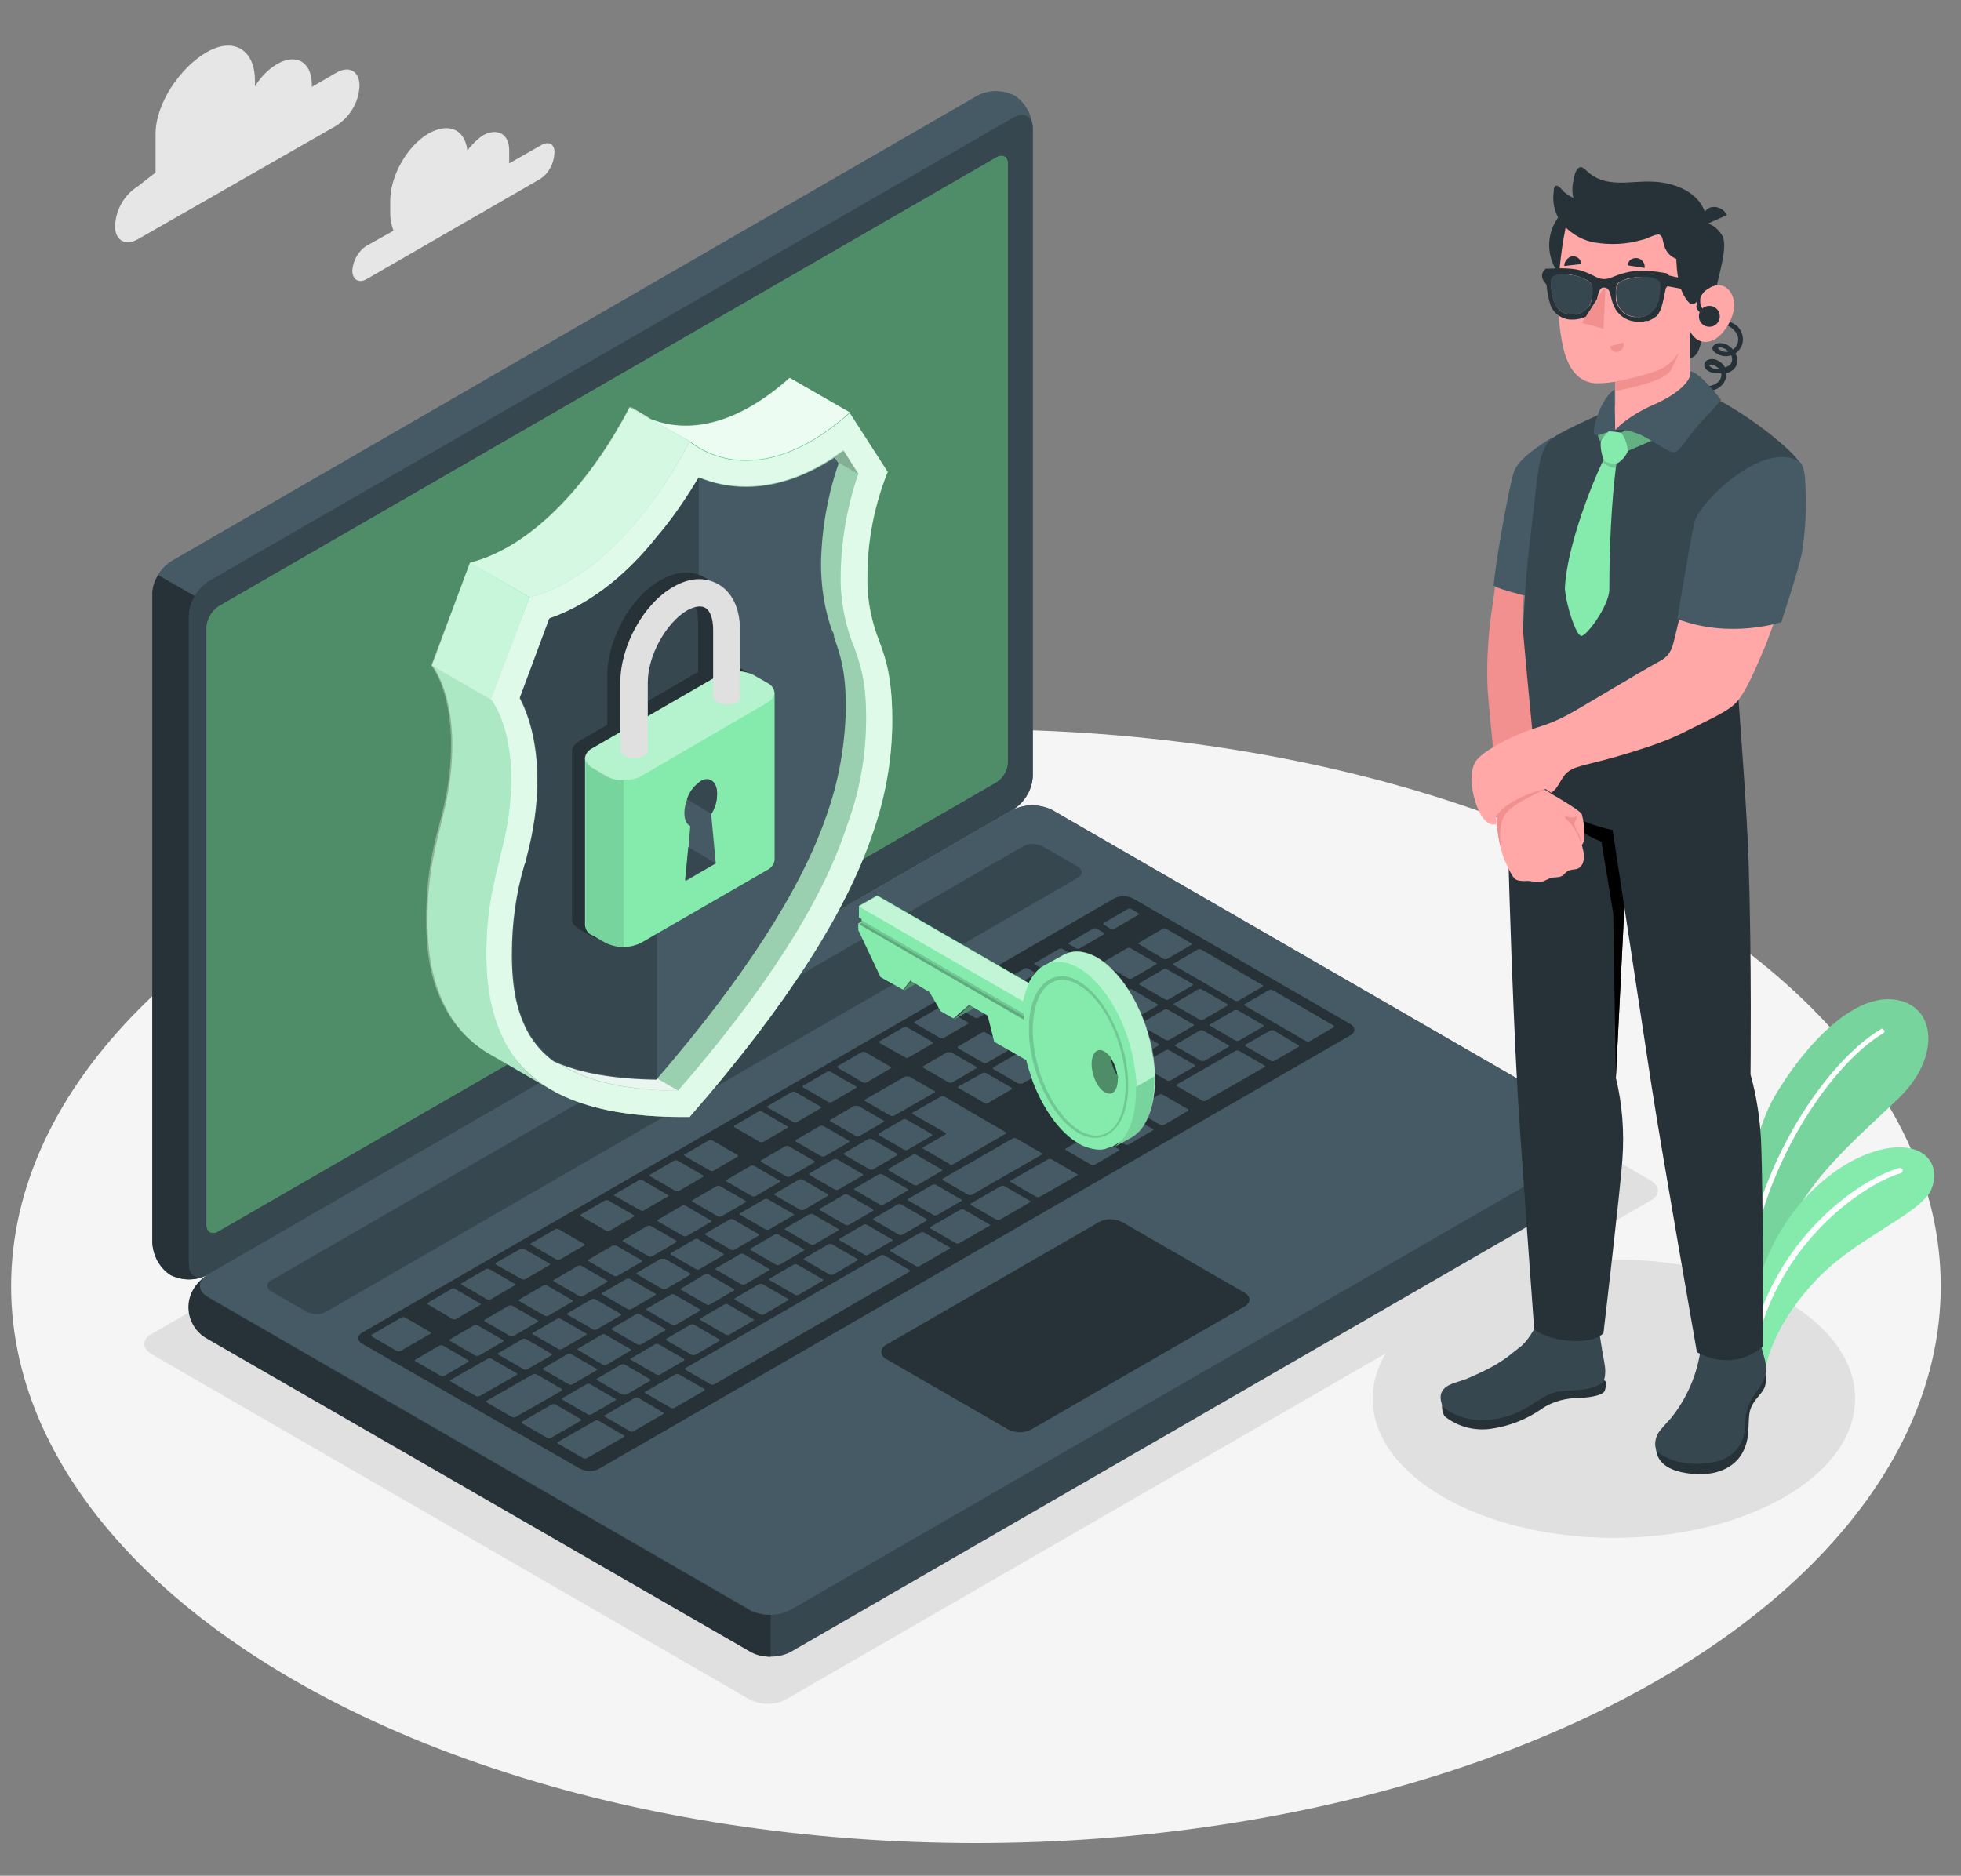 <?xml version="1.0" encoding="utf-8"?>
<!-- Generator: Adobe Illustrator 26.3.1, SVG Export Plug-In . SVG Version: 6.00 Build 0)  -->
<svg version="1.1" id="Calque_1" xmlns="http://www.w3.org/2000/svg" xmlns:xlink="http://www.w3.org/1999/xlink" x="0px" y="0px"
	 viewBox="0 0 300 287" style="enable-background:new 0 0 300 287;" xml:space="preserve">
<rect x="0" y="0" width="300" height="287" fill="#808080" stroke="none"/>
<style type="text/css">
	.st0{fill:#F5F5F5;}
	.st1{fill:#E0E0E0;}
	.st2{fill:#84EBAD;}
	.st3{opacity:0.1;enable-background:new    ;}
	.st4{fill:#FFFFFF;}
	.st5{fill:#E6E6E6;}
	.st6{fill:#37474F;}
	.st7{fill:#263238;}
	.st8{fill:#455A64;}
	.st9{opacity:0.4;enable-background:new    ;}
	.st10{opacity:0.8;fill:#FFFFFF;enable-background:new    ;}
	.st11{opacity:0.85;fill:#FFFFFF;enable-background:new    ;}
	.st12{opacity:0.65;fill:#FFFFFF;enable-background:new    ;}
	.st13{opacity:0.55;fill:#FFFFFF;enable-background:new    ;}
	.st14{opacity:0.4;fill:#FFFFFF;enable-background:new    ;}
	.st15{opacity:5.000000e-02;enable-background:new    ;}
	.st16{opacity:0.75;fill:#FFFFFF;enable-background:new    ;}
	.st17{opacity:0.15;enable-background:new    ;}
	.st18{opacity:0.5;fill:#FFFFFF;enable-background:new    ;}
	.st19{fill:#FFA8A7;}
	.st20{fill:#F28F8F;}
	.st21{opacity:0.25;enable-background:new    ;}
</style>
<g id="freepik--Floor--inject-41">
	<ellipse id="freepik--floor--inject-41" class="st0" cx="149.3" cy="196.8" rx="147.6" ry="85.2"/>
</g>
<g id="freepik--Shadows--inject-41">
	<ellipse id="freepik--Shadow--inject-41" class="st1" cx="246.9" cy="214" rx="36.9" ry="21.3"/>
	<path id="freepik--shadow--inject-41" class="st1" d="M114.8,260.1l-91.6-52.9c-1.5-0.9-1.5-2.3,0-3.1l132.4-76.4
		c1.7-0.9,3.7-0.9,5.4,0l91.5,52.9c1.5,0.9,1.5,2.3,0,3.1l-132.4,76.4C118.5,260.9,116.5,260.9,114.8,260.1z"/>
</g>
<g id="freepik--Plant--inject-41">
	<g id="freepik--Plants--inject-41">
		<path class="st2" d="M265.6,201.8c-0.8-5.4,1.2-26,5.8-33.9c4.6-7.9,12.2-16.1,18.8-14.9c6.1,1.1,6.6,8.9,0.3,15
			s-16.1,14-17.9,23.3l-5,15.7L265.6,201.8z"/>
		<path class="st3" d="M265.6,201.8c-0.8-5.4,1.2-26,5.8-33.9c4.6-7.9,12.2-16.1,18.8-14.9c6.1,1.1,6.6,8.9,0.3,15
			s-16.1,14-17.9,23.3l-5,15.7L265.6,201.8z"/>
		<path class="st4" d="M267,200.1c0.2,0,0.3-0.2,0.3-0.4c0.3-19,12.5-36.7,20.8-41.6c0.2-0.1,0.3-0.4,0.1-0.5
			c-0.1-0.2-0.4-0.3-0.5-0.1c-8.5,5-20.9,22.9-21.2,42.2c0,0.2,0.2,0.4,0.4,0.4c0,0,0,0,0,0C266.9,200.1,267,200.1,267,200.1z"/>
		<path class="st2" d="M270,210c0.4-3.2,2.6-8.6,7.7-14c6.1-6.6,16.3-10.3,17.8-14.1c1.7-4.6-2.2-7.8-8.8-5.7
			c-8.9,2.8-18.9,14-18.7,28.3L270,210z"/>
		<path class="st4" d="M268.2,207c0.2,0,0.3-0.2,0.3-0.3c3.4-16.7,16.8-25.6,22.3-27.2c0.2,0,0.3-0.3,0.3-0.5
			c-0.1-0.2-0.3-0.3-0.5-0.3c0,0,0,0,0,0c-6.1,1.7-19.4,10.8-22.9,27.8c0,0.2,0.1,0.4,0.3,0.5c0,0,0,0,0,0
			C268.1,207.1,268.2,207.1,268.2,207z"/>
	</g>
</g>
<g id="freepik--Clouds--inject-41">
	<g id="freepik--clouds--inject-41">
		<path class="st5" d="M82.8,22.2L77.9,25c0-0.2,0-0.4,0-0.6V23c0-2.5-1.8-3.5-4-2.3c-0.9,0.6-1.7,1.4-2.4,2.3
			c-0.4-3.2-2.8-4.3-5.9-2.6c-3.3,1.9-5.9,6.5-5.9,10.3v2.1c0,0.8,0.2,1.7,0.5,2.5l-4.1,2.3c-1.3,0.8-2.1,2.3-2.2,3.8
			c0,1.4,1,2,2.2,1.3l26.5-15.3c1.3-0.8,2.1-2.3,2.2-3.8C85,22.1,84,21.5,82.8,22.2z"/>
		<path class="st5" d="M21.1,28.5l2.7-2.1v-5.9c0-4.7,3.8-10.2,7.8-12.5l0,0c4.1-2.4,7.4-0.4,7.4,4.3v0.9c0.9-1.4,2-2.6,3.4-3.4l0,0
			c2.9-1.7,5.3-0.3,5.3,3.1v0.4l3.8-2.2c1.9-1.1,3.5-0.2,3.5,2c-0.1,2.5-1.4,4.7-3.5,6.1L21.1,36.6c-1.9,1.1-3.5,0.2-3.5-2
			C17.7,32.1,19,29.8,21.1,28.5z"/>
	</g>
</g>
<g id="freepik--Device--inject-41">
	<g id="freepik--Laptop--inject-41">
		<path class="st6" d="M28.9,199.9c0.1,2,1.2,3.8,3,4.9l83.1,48c1.9,0.9,4.1,0.9,5.9,0L244,181.7c2.7-1.4,3.8-4.8,2.3-7.5
			c-0.5-1-1.3-1.8-2.3-2.3l-83.1-48c-1.9-0.9-4.1-0.9-5.9,0L31.8,195C30.1,196.1,29,197.9,28.9,199.9z"/>
		<path class="st7" d="M117.9,247.1v6.4c-1,0-2.1-0.2-3-0.7l-83.1-47.9c-2.7-1.4-3.8-4.8-2.3-7.5c0.5-0.9,1.2-1.6,2-2.1
			c-1.3,0.9-1.2,2.3,0.3,3.2l83.1,48C115.8,246.9,116.9,247.1,117.9,247.1z"/>
		<path class="st8" d="M26.1,195.1c-1.7-1.1-2.7-3-2.8-5V90.9c0.1-2.1,1.2-4,3-5.1l123.1-71.1c1.8-1,3.9-1,5.8-0.1
			c1.7,1.1,2.7,3,2.8,5v99.1c-0.1,2.1-1.2,4-3,5.1L31.8,195C30,196,27.9,196,26.1,195.1z"/>
		<path class="st7" d="M31.5,195.2c-1.7,0.8-3.7,0.7-5.4-0.1c-1.7-1.1-2.7-3-2.8-5V90.9c0-1,0.3-2,0.9-2.9l5.6,3.2l0,0
			c-0.5,0.9-0.8,1.9-0.9,2.9v99.2C28.9,195.1,30,195.8,31.5,195.2z"/>
		<path class="st6" d="M28.9,94.2v99.1c0,1.9,1.3,2.7,3,1.7L155,123.9c1.7-1.1,2.9-3,3-5.1V19.7c0-1.9-1.3-2.7-3-1.7L31.8,89
			C30.1,90.2,29,92.1,28.9,94.2z"/>
		<path class="st8" d="M31.8,198.4l83.1,48c1.9,0.9,4.1,0.9,5.9,0L244,175.3c1.6-0.9,1.6-2.5,0-3.4l-83.1-48c-1.9-0.9-4.1-0.9-5.9,0
			L31.8,195C30.2,196,30.2,197.5,31.8,198.4z"/>
		<path class="st2" d="M33.4,92.8l119-68.7c1-0.6,1.8-0.1,1.8,1v91.5c-0.1,1.3-0.7,2.4-1.8,3.1l-119,68.7c-1,0.6-1.8,0.1-1.8-1V95.9
			C31.7,94.7,32.4,93.5,33.4,92.8z"/>
		<path class="st9" d="M33.4,92.8l119-68.7c1-0.6,1.8-0.1,1.8,1v91.5c-0.1,1.3-0.7,2.4-1.8,3.1l-119,68.7c-1,0.6-1.8,0.1-1.8-1V95.9
			C31.7,94.7,32.4,93.5,33.4,92.8z"/>
		<path class="st6" d="M41.5,195.9l115-66.4c0.9-0.5,2-0.5,3,0l5.4,3.1c0.8,0.5,0.8,1.2,0,1.7l-115,66.4c-0.9,0.5-2,0.5-3,0
			l-5.4-3.1C40.7,197.1,40.7,196.3,41.5,195.9z"/>
		<path class="st7" d="M55.4,203.9l115-66.4c0.9-0.5,2-0.5,3,0l33.2,19.2c0.8,0.5,0.8,1.2,0,1.7L91.7,224.7c-0.9,0.5-2,0.5-3,0
			l-33.3-19.1C54.6,205.1,54.6,204.4,55.4,203.9z"/>
		<path class="st8" d="M156.4,165.8l3.6-2.1c0.2-0.1,0.2-0.2,0-0.3l-3.8-2.2c-0.2-0.1-0.4-0.1-0.6,0l-3.6,2.1
			c-0.1,0.1-0.2,0.2,0,0.3l3.8,2.2C156,165.8,156.2,165.8,156.4,165.8z M150.2,158l-3.6,2.1c-0.1,0-0.1,0.1-0.1,0.2
			c0,0,0.1,0.1,0.1,0.1l3.8,2.2c0.2,0.1,0.4,0.1,0.6,0l3.6-2.1c0.1,0,0.1-0.1,0.1-0.2c0-0.1-0.1-0.1-0.1-0.1l-3.8-2.2
			C150.6,157.9,150.4,157.9,150.2,158L150.2,158z M138.5,164.7l-6.1,3.5c-0.2,0.1-0.2,0.2,0,0.3l3.8,2.2c0.2,0.1,0.4,0.1,0.6,0
			l6.1-3.5c0.2-0.1,0.2-0.2,0-0.3l-3.8-2.2C138.9,164.7,138.7,164.7,138.5,164.7L138.5,164.7z M144.9,161l-3.6,2.1
			c-0.2,0.1-0.2,0.2,0,0.3l3.8,2.2c0.2,0.1,0.4,0.1,0.6,0l3.6-2.1c0.2-0.1,0.2-0.2,0-0.3l-3.8-2.2C145.3,161,145.1,161,144.9,161
			L144.9,161z M130.7,169.2l-3.6,2.1c-0.2,0.1-0.2,0.2,0,0.3l3.8,2.2c0.2,0.1,0.4,0.1,0.6,0l3.6-2.1c0.2-0.1,0.2-0.2,0-0.3l-3.8-2.2
			C131.1,169.2,130.9,169.2,130.7,169.2z M125.4,172.3l-3.6,2.1c-0.1,0-0.1,0.1-0.1,0.2c0,0,0.1,0.1,0.1,0.1l3.8,2.2
			c0.2,0.1,0.4,0.1,0.6,0l3.6-2.1c0.2-0.1,0.2-0.2,0-0.3l-3.8-2.2C125.8,172.2,125.6,172.2,125.4,172.3L125.4,172.3z M140.4,181.3
			l3.6-2.1c0.2-0.1,0.2-0.2,0-0.3l-3.8-2.2c-0.2-0.1-0.4-0.1-0.6,0l-3.6,2.1c-0.1,0-0.1,0.1-0.1,0.2c0,0.1,0.1,0.1,0.1,0.1l3.8,2.2
			C140.1,181.4,140.3,181.4,140.4,181.3L140.4,181.3z M135.2,184.3l3.6-2.1c0.2-0.1,0.2-0.2,0-0.3l-3.8-2.2c-0.2-0.1-0.4-0.1-0.6,0
			l-3.6,2.1c-0.2,0.1-0.2,0.2,0,0.3l3.8,2.2C134.8,184.4,135,184.4,135.2,184.3L135.2,184.3z M129.9,187.4l3.6-2.1
			c0.1,0,0.1-0.1,0.1-0.2c0,0-0.1-0.1-0.1-0.1l-3.8-2.2c-0.2-0.1-0.4-0.1-0.6,0l-3.6,2.1c-0.2,0.1-0.2,0.2,0,0.3l3.8,2.2
			C129.5,187.5,129.7,187.5,129.9,187.4L129.9,187.4z M124.6,190.4l3.6-2.1c0.2-0.1,0.2-0.2,0-0.3l-3.8-2.2c-0.2-0.1-0.4-0.1-0.6,0
			l-3.6,2.1c-0.2,0.1-0.2,0.2,0,0.3l3.8,2.2C124.2,190.5,124.4,190.5,124.6,190.4L124.6,190.4z M151.1,168.8l3.6-2.1
			c0.1,0,0.1-0.1,0.1-0.2c0-0.1-0.1-0.1-0.1-0.1l-3.8-2.2c-0.2-0.1-0.4-0.1-0.6,0l-3.6,2c-0.2,0.1-0.2,0.2,0,0.3l3.8,2.2
			C150.7,168.9,150.9,168.9,151.1,168.8z M145.7,178.2l8.1-4.7c0.2-0.1,0.2-0.2,0-0.3l-9.3-5.4c-0.2-0.1-0.4-0.1-0.6,0l-4.2,2.4
			c-0.2,0.1-0.2,0.2,0,0.3l4.9,2.8c0.1,0,0.1,0.1,0.1,0.2c0,0-0.1,0.1-0.1,0.1l-3.3,1.9c-0.2,0.1-0.2,0.2,0,0.3l3.8,2.2
			C145.4,178.3,145.6,178.3,145.7,178.2L145.7,178.2z M120.1,175.4l-3.6,2.1c-0.1,0-0.1,0.1-0.1,0.2c0,0,0.1,0.1,0.1,0.1l3.8,2.2
			c0.2,0.1,0.4,0.1,0.6,0l3.6-2.1c0.1,0,0.1-0.1,0.1-0.2c0-0.1-0.1-0.1-0.1-0.1l-3.8-2.2C120.5,175.3,120.3,175.3,120.1,175.4
			L120.1,175.4z M114.8,178.4l-3.6,2.1c-0.2,0.1-0.2,0.2,0,0.3l3.8,2.2c0.2,0.1,0.4,0.1,0.6,0l3.6-2.1c0.2-0.1,0.2-0.2,0-0.3
			l-3.8-2.2C115.2,178.3,115,178.3,114.8,178.4L114.8,178.4z M87,211.8c0.2,0.1,0.4,0.1,0.6,0l3.6-2.1c0.2-0.1,0.2-0.2,0-0.3
			l-3.8-2.2c-0.2-0.1-0.4-0.1-0.6,0l-3.6,2.1c-0.2,0.1-0.2,0.2,0,0.3L87,211.8z M72.5,202.8l-3.6,2.1c-0.2,0.1-0.2,0.2,0,0.3
			l3.8,2.2c0.2,0.1,0.4,0.1,0.6,0l3.6-2.1c0.2-0.1,0.2-0.2,0-0.3l-3.8-2.2C72.9,202.8,72.7,202.8,72.5,202.8L72.5,202.8z
			 M80.1,209.5c0.2,0.1,0.4,0.1,0.6,0l3.6-2.1c0.2-0.1,0.2-0.2,0-0.3l-3.8-2.2c-0.2-0.1-0.4-0.1-0.6,0l-3.6,2.1
			c-0.2,0.1-0.2,0.2,0,0.3L80.1,209.5z M95.8,213.4l3.6-2.1c0.1,0,0.1-0.1,0.1-0.2c0,0-0.1-0.1-0.1-0.1l-3.8-2.2
			c-0.2-0.1-0.4-0.1-0.6,0l-3.6,2.1c-0.2,0.1-0.2,0.2,0,0.3l3.8,2.2C95.4,213.4,95.6,213.4,95.8,213.4L95.8,213.4z M89.9,216.4
			c0.2,0.1,0.4,0.1,0.6,0l3.6-2.1c0.2-0.1,0.2-0.2,0-0.3l-3.8-2.2c-0.2-0.1-0.4-0.1-0.6,0l-3.6,2.1c-0.2,0.1-0.2,0.2,0,0.3
			L89.9,216.4z M77.8,199.8l-3.6,2.1c-0.1,0-0.1,0.1-0.1,0.2c0,0.1,0.1,0.1,0.1,0.1l3.8,2.2c0.2,0.1,0.4,0.1,0.6,0l3.6-2.1
			c0.2-0.1,0.2-0.2,0-0.3l-3.8-2.2C78.2,199.7,78,199.7,77.8,199.8L77.8,199.8z M104.3,184.5l-3.6,2.1c-0.2,0.1-0.2,0.2,0,0.3
			l3.8,2.2c0.2,0.1,0.4,0.1,0.6,0l3.6-2.1c0.2-0.1,0.2-0.2,0-0.3l-3.8-2.2C104.6,184.4,104.4,184.4,104.3,184.5L104.3,184.5z
			 M83.1,196.7l-3.6,2.1c-0.2,0.1-0.2,0.2,0,0.3l3.8,2.2c0.2,0.1,0.4,0.1,0.6,0l3.6-2.1c0.2-0.1,0.2-0.2,0-0.3l-3.8-2.2
			C83.5,196.6,83.3,196.6,83.1,196.7L83.1,196.7z M109.6,181.5l-3.6,2.1c-0.2,0.1-0.2,0.2,0,0.3l3.8,2.2c0.2,0.1,0.4,0.1,0.6,0
			l3.6-2.1c0.2-0.1,0.2-0.2,0-0.3l-3.8-2.2C109.9,181.4,109.7,181.4,109.6,181.5z M99,187.6l-3.6,2.1c-0.2,0.1-0.2,0.2,0,0.3
			l3.8,2.2c0.2,0.1,0.4,0.1,0.6,0l3.6-2.1c0.2-0.1,0.2-0.2,0-0.3l-3.8-2.2C99.4,187.5,99.2,187.5,99,187.6L99,187.6z M93.7,190.6
			l-3.6,2.1c-0.2,0.1-0.2,0.2,0,0.3l3.8,2.2c0.2,0.1,0.4,0.1,0.6,0l3.6-2.1c0.2-0.1,0.2-0.2,0-0.3l-3.8-2.2
			C94.1,190.6,93.9,190.6,93.7,190.6z M88.4,193.7l-3.6,2.1c-0.2,0.1-0.2,0.2,0,0.3l3.8,2.2c0.2,0.1,0.4,0.1,0.6,0l3.6-2.1
			c0.2-0.1,0.2-0.2,0-0.3l-3.8-2.2C88.8,193.6,88.6,193.6,88.4,193.7z M114,196.5l3.6-2.1c0.2-0.1,0.2-0.2,0-0.3l-3.8-2.2
			c-0.2-0.1-0.4-0.1-0.6,0l-3.6,2.1c-0.2,0.1-0.2,0.2,0,0.3l3.8,2.2C113.6,196.6,113.8,196.6,114,196.5L114,196.5z M161.9,151.2
			l-3.6,2.1c-0.2,0.1-0.2,0.2,0,0.3l3.8,2.2c0.2,0.1,0.4,0.1,0.6,0l3.6-2.1c0.2-0.1,0.2-0.2,0-0.3l-3.8-2.2
			C162.3,151.2,162.1,151.2,161.9,151.2L161.9,151.2z M155.5,154.9l-3.6,2.1c-0.1,0-0.1,0.1-0.1,0.2c0,0,0.1,0.1,0.1,0.1l3.8,2.2
			c0.2,0.1,0.4,0.1,0.6,0l3.6-2.1c0.2-0.1,0.2-0.2,0-0.3l-3.8-2.2C155.9,154.9,155.7,154.9,155.5,154.9L155.5,154.9z M167.2,148.2
			l-3.6,2.1c-0.2,0.1-0.2,0.2,0,0.3l3.8,2.2c0.2,0.1,0.4,0.1,0.6,0l3.6-2.1c0.2-0.1,0.2-0.2,0-0.3l-3.8-2.2
			C167.5,148.1,167.4,148.1,167.2,148.2L167.2,148.2z M138.9,175.9l3.6-2.1c0.1,0,0.1-0.1,0.1-0.2c0,0-0.1-0.1-0.1-0.1l-3.8-2.2
			c-0.2-0.1-0.4-0.1-0.6,0l-3.6,2.1c-0.1,0-0.1,0.1-0.1,0.2c0,0.1,0.1,0.1,0.1,0.1l3.8,2.2C138.5,176,138.7,176,138.9,175.9z
			 M173,145.1c-0.2-0.1-0.4-0.1-0.6,0l-3.6,2.1c-0.2,0.1-0.2,0.2,0,0.3l3.8,2.2c0.2,0.1,0.4,0.1,0.6,0l3.6-2.1
			c0.2-0.1,0.2-0.2,0-0.3L173,145.1z M119.3,193.5l3.6-2.1c0.2-0.1,0.2-0.2,0-0.3l-3.8-2.2c-0.2-0.1-0.4-0.1-0.6,0l-3.6,2.1
			c-0.2,0.1-0.2,0.2,0,0.3l3.8,2.2C118.9,193.6,119.1,193.6,119.3,193.5L119.3,193.5z M184.1,156l3.6-2.1c0.1,0,0.1-0.1,0.1-0.2
			c0,0-0.1-0.1-0.1-0.1l-3.8-2.2c-0.2-0.1-0.4-0.1-0.6,0l-3.6,2.1c-0.2,0.1-0.2,0.2,0,0.3l3.8,2.2C183.8,156.1,184,156.1,184.1,156
			L184.1,156z M173.4,156l3.6-2.1c0.1,0,0.1-0.1,0.1-0.2c0,0-0.1-0.1-0.1-0.1l-3.8-2.2c-0.2-0.1-0.4-0.1-0.6,0l-3.6,2.1
			c-0.2,0.1-0.2,0.2,0,0.3l3.8,2.2C173,156,173.2,156,173.4,156L173.4,156z M178.5,148.3c-0.2-0.1-0.4-0.1-0.5,0l-3.6,2.1
			c-0.1,0-0.1,0.1-0.1,0.2c0,0.1,0.1,0.1,0.1,0.1l3.8,2.2c0.2,0.1,0.4,0.1,0.6,0l3.6-2.1c0.1,0,0.1-0.1,0.1-0.2c0,0-0.1-0.1-0.1-0.1
			L178.5,148.3z M179.6,147.7l9.3,5.4c0.2,0.1,0.4,0.1,0.6,0l3.6-2.1c0.2-0.1,0.2-0.2,0-0.3l-9.3-5.4c-0.2-0.1-0.4-0.1-0.6,0
			l-3.6,2.1C179.5,147.4,179.5,147.5,179.6,147.7L179.6,147.7z M167.4,154.4l-3.6,2.1c-0.2,0.1-0.2,0.2,0,0.3l3.8,2.2
			c0.2,0.1,0.4,0.1,0.6,0l3.6-2.1c0.2-0.1,0.2-0.2,0-0.3l-3.8-2.2C167.7,154.3,167.5,154.3,167.4,154.4z M127.5,177.4l-3.6,2.1
			c-0.2,0.1-0.2,0.2,0,0.3l3.8,2.2c0.2,0.1,0.4,0.1,0.6,0l3.6-2.1c0.2-0.1,0.2-0.2,0-0.3l-3.8-2.2
			C127.9,177.3,127.7,177.3,127.5,177.4z M178.3,159.1c0.2,0.1,0.4,0.1,0.6,0l3.6-2.1c0.2-0.1,0.2-0.2,0-0.3l-3.8-2.2
			c-0.2-0.1-0.4-0.1-0.6,0l-3.6,2.1c-0.1,0-0.1,0.1-0.1,0.2c0,0.1,0.1,0.1,0.1,0.1L178.3,159.1z M132.8,174.3l-3.6,2.1
			c-0.2,0.1-0.2,0.2,0,0.3l3.8,2.2c0.2,0.1,0.4,0.1,0.6,0l3.6-2.1c0.1,0,0.1-0.1,0.1-0.2c0,0-0.1-0.1-0.1-0.1l-3.8-2.2
			C133.2,174.2,133,174.2,132.8,174.3L132.8,174.3z M92.2,208.8c0.2,0.1,0.4,0.1,0.6,0l3.6-2.1c0.2-0.1,0.2-0.2,0-0.3l-3.8-2.2
			c-0.2-0.1-0.4-0.1-0.5,0l-3.6,2.1c-0.2,0.1-0.2,0.2,0,0.3L92.2,208.8z M85.2,201.8l-3.6,2.1c-0.2,0.1-0.2,0.2,0,0.3l3.8,2.2
			c0.2,0.1,0.4,0.1,0.6,0l3.6-2.1c0.2-0.1,0.2-0.2,0-0.3l-3.8-2.2C85.6,201.7,85.4,201.7,85.2,201.8L85.2,201.8z M98.1,205.7
			l3.6-2.1c0.1,0,0.1-0.1,0.1-0.2c0-0.1-0.1-0.1-0.1-0.1l-3.8-2.2c-0.2-0.1-0.4-0.1-0.6,0l-3.6,2.1c-0.1,0-0.1,0.1-0.1,0.2
			c0,0,0.1,0.1,0.1,0.1l3.8,2.2C97.7,205.8,97.9,205.8,98.1,205.7L98.1,205.7z M103.4,202.7l3.6-2.1c0.2-0.1,0.2-0.2,0-0.3l-3.8-2.2
			c-0.2-0.1-0.4-0.1-0.6,0l-3.6,2.1c-0.1,0-0.1,0.1-0.1,0.2c0,0,0.1,0.1,0.1,0.1l3.8,2.2C103,202.8,103.2,202.8,103.4,202.7
			L103.4,202.7z M108.6,199.6l3.6-2.1c0.2-0.1,0.2-0.2,0-0.3l-3.8-2.2c-0.2-0.1-0.4-0.1-0.6,0l-3.5,2.1c-0.2,0.1-0.2,0.2,0,0.3
			l3.8,2.2C108.3,199.7,108.5,199.7,108.6,199.6L108.6,199.6z M90.5,198.8l-3.6,2.1c-0.2,0.1-0.2,0.2,0,0.3l3.8,2.2
			c0.2,0.1,0.4,0.1,0.6,0l3.6-2.1c0.2-0.1,0.2-0.2,0-0.3l-3.8-2.2C90.9,198.7,90.7,198.7,90.5,198.8L90.5,198.8z M95.8,195.7
			l-3.6,2.1c-0.2,0.1-0.2,0.2,0,0.3l3.8,2.2c0.2,0.1,0.4,0.1,0.6,0l3.6-2.1c0.1-0.1,0.2-0.2,0-0.3l-3.8-2.2
			C96.1,195.6,96,195.6,95.8,195.7L95.8,195.7z M116.9,183.5l-3.6,2.1c-0.2,0.1-0.2,0.2,0,0.3l3.8,2.2c0.2,0.1,0.4,0.1,0.6,0
			l3.6-2.1c0.2-0.1,0.2-0.2,0-0.3l-3.8-2.2C117.3,183.4,117.1,183.4,116.9,183.5L116.9,183.5z M111.6,186.6l-3.6,2.1
			c-0.2,0.1-0.2,0.2,0,0.3l3.8,2.2c0.2,0.1,0.4,0.1,0.6,0l3.6-2.1c0.2-0.1,0.2-0.2,0-0.3l-3.8-2.2
			C112.1,186.5,111.9,186.5,111.6,186.6L111.6,186.6z M122.2,180.5l-3.6,2.1c-0.2,0.1-0.2,0.2,0,0.3l3.8,2.2c0.2,0.1,0.4,0.1,0.6,0
			l3.6-2.1c0.2-0.1,0.2-0.2,0-0.3l-3.8-2.2C122.6,180.4,122.4,180.4,122.2,180.5L122.2,180.5z M101.1,192.6l-3.6,2.1
			c-0.2,0.1-0.2,0.2,0,0.3l3.8,2.2c0.2,0.1,0.4,0.1,0.6,0l3.6-2.1c0.2-0.1,0.2-0.2,0-0.3l-3.8-2.2
			C101.4,192.6,101.2,192.6,101.1,192.6L101.1,192.6z M106.3,189.6l-3.6,2.1c-0.1,0-0.1,0.1-0.1,0.2c0,0,0.1,0.1,0.1,0.1l3.8,2.2
			c0.2,0.1,0.4,0.1,0.5,0l3.6-2.1c0.2-0.1,0.2-0.2,0-0.3l-3.8-2.2C106.7,189.5,106.5,189.5,106.3,189.6L106.3,189.6z M101,210.3
			l3.6-2.1c0.1,0,0.1-0.1,0.1-0.2c0,0-0.1-0.1-0.1-0.1l-3.8-2.2c-0.2-0.1-0.4-0.1-0.6,0l-3.6,2.1c-0.2,0.1-0.2,0.2,0,0.3l3.8,2.2
			C100.7,210.4,100.9,210.4,101,210.3L101,210.3z M71.6,208.1l-3.8-2.2c-0.2-0.1-0.4-0.1-0.6,0l-3.6,2.1c-0.2,0.1-0.2,0.2,0,0.3
			l3.8,2.2c0.2,0.1,0.4,0.1,0.6,0l3.6-2.1c0.1,0,0.1-0.1,0.1-0.2C71.7,208.1,71.6,208.1,71.6,208.1L71.6,208.1z M79,210.1l-3.8-2.2
			c-0.2-0.1-0.4-0.1-0.6,0l-5.6,3.2c-0.2,0.1-0.2,0.2,0,0.3l3.8,2.2c0.2,0.1,0.4,0.1,0.6,0l5.6-3.2C79.2,210.3,79.2,210.2,79,210.1
			L79,210.1z M65.8,203.8l-3.8-2.2c-0.2-0.1-0.4-0.1-0.6,0l-4.5,2.6c-0.2,0.1-0.2,0.2,0,0.3l3.8,2.2c0.2,0.1,0.4,0.1,0.6,0l4.5-2.6
			C66,204,66,203.9,65.8,203.8L65.8,203.8z M69.2,201.8c0.2,0.1,0.4,0.1,0.6,0l3.6-2.1c0.2-0.1,0.2-0.2,0-0.3l-3.8-2.2
			c-0.2-0.1-0.4-0.1-0.5,0l-3.6,2.1c-0.2,0.1-0.2,0.2,0,0.3L69.2,201.8z M85.9,212.5l-3.8-2.2c-0.2-0.1-0.4-0.1-0.6,0l-7,4
			c-0.2,0.1-0.2,0.2,0,0.3l3.8,2.2c0.2,0.1,0.4,0.1,0.6,0l7-4C86,212.7,86,212.6,85.9,212.5z M88.8,217.1l-3.8-2.2
			c-0.2-0.1-0.4-0.1-0.6,0l-4.5,2.6c-0.1,0-0.1,0.1-0.1,0.2c0,0,0.1,0.1,0.1,0.1l3.8,2.2c0.2,0.1,0.4,0.1,0.6,0l4.5-2.6
			C89,217.3,89,217.2,88.8,217.1L88.8,217.1z M108.6,179.1c0.2,0.1,0.4,0.1,0.6,0l3.6-2.1c0.1,0,0.1-0.1,0.1-0.2
			c0,0-0.1-0.1-0.1-0.1l-3.8-2.2c-0.2-0.1-0.4-0.1-0.6,0l-3.6,2.1c-0.2,0.1-0.2,0.2,0,0.3L108.6,179.1z M98,185.2
			c0.2,0.1,0.4,0.1,0.5,0l3.6-2.1c0.1,0,0.1-0.1,0.1-0.2c0-0.1-0.1-0.1-0.1-0.1l-3.8-2.2c-0.2-0.1-0.4-0.1-0.6,0l-3.6,2.1
			c-0.2,0.1-0.2,0.2,0,0.3L98,185.2z M74.5,198.8c0.2,0.1,0.4,0.1,0.6,0l3.6-2.1c0.1,0,0.1-0.1,0.1-0.2c0-0.1-0.1-0.1-0.1-0.1
			l-3.8-2.2c-0.2-0.1-0.4-0.1-0.6,0l-3.6,2.1c-0.2,0.1-0.2,0.2,0,0.3L74.5,198.8z M103.3,182.2c0.2,0.1,0.4,0.1,0.6,0l3.6-2.1
			c0.2-0.1,0.2-0.2,0-0.3l-3.8-2.2c-0.2-0.1-0.4-0.1-0.6,0l-3.6,2.1c-0.2,0.1-0.2,0.2,0,0.3L103.3,182.2z M92.7,188.3
			c0.2,0.1,0.4,0.1,0.6,0l3.6-2.1c0.2-0.1,0.2-0.2,0-0.3l-3.8-2.2c-0.2-0.1-0.4-0.1-0.6,0l-3.6,2.1c-0.1,0-0.1,0.1-0.1,0.2
			c0,0,0.1,0.1,0.1,0.1L92.7,188.3z M91.6,217.4c-0.2-0.1-0.4-0.1-0.6,0l-5.6,3.2c-0.2,0.1-0.2,0.2,0,0.3l3.8,2.2
			c0.2,0.1,0.4,0.1,0.6,0l5.6-3.2c0.1,0,0.1-0.1,0.1-0.2c0,0-0.1-0.1-0.1-0.1L91.6,217.4z M85.1,192.7c0.2,0.1,0.4,0.1,0.6,0
			l3.6-2.1c0.2-0.1,0.2-0.2,0-0.3l-3.8-2.2c-0.2-0.1-0.4-0.1-0.6,0l-3.6,2.1c-0.2,0.1-0.2,0.2,0,0.3L85.1,192.7z M79.8,195.7
			c0.2,0.1,0.4,0.1,0.6,0l3.6-2.1c0.2-0.1,0.2-0.2,0-0.3l-3.8-2.2c-0.2-0.1-0.4-0.1-0.6,0l-3.7,2.1c-0.1,0.1-0.2,0.2,0,0.3
			L79.8,195.7z M189.6,160.8c-0.2-0.1-0.4-0.1-0.6,0l-8.9,5.1c-0.1,0-0.1,0.1-0.1,0.2c0,0,0.1,0.1,0.1,0.1l3.8,2.2
			c0.2,0.1,0.4,0.1,0.6,0l8.9-5.1c0.2-0.1,0.2-0.2,0-0.3L189.6,160.8z M177.9,167.5c-0.2-0.1-0.4-0.1-0.6,0l-3.6,2.1
			c-0.2,0.1-0.2,0.2,0,0.3l3.8,2.2c0.2,0.1,0.4,0.1,0.6,0l3.6-2.1c0.1,0,0.1-0.1,0.1-0.2c0-0.1-0.1-0.1-0.1-0.1L177.9,167.5z
			 M106.4,207.3l3.6-2.1c0.2-0.1,0.2-0.2,0-0.3l-3.8-2.2c-0.2-0.1-0.4-0.1-0.6,0l-3.6,2.1c-0.1,0.1-0.2,0.2,0,0.3l3.8,2.2
			C106,207.4,106.2,207.3,106.4,207.3z M167.3,173.6c-0.2-0.1-0.4-0.1-0.6,0l-3.6,2.1c-0.2,0.1-0.2,0.2,0,0.3l3.8,2.2
			c0.2,0.1,0.4,0.1,0.6,0l3.6-2.1c0.2-0.1,0.2-0.2,0-0.3L167.3,173.6z M194.9,157.7c-0.2-0.1-0.4-0.1-0.6,0l-3.7,2.1
			c-0.1,0-0.1,0.1-0.1,0.2c0,0,0.1,0.1,0.1,0.1l3.8,2.2c0.2,0.1,0.4,0.1,0.6,0l3.6-2.1c0.2-0.1,0.2-0.2,0-0.3L194.9,157.7z
			 M204,156.9l-9.3-5.4c-0.2-0.1-0.4-0.1-0.6,0l-3.6,2.1c-0.2,0.1-0.2,0.2,0,0.3l9.3,5.4c0.2,0.1,0.4,0.1,0.6,0l3.6-2.1
			C204.1,157.1,204.1,157,204,156.9L204,156.9z M147.5,185.1c-0.2-0.1-0.4-0.1-0.6,0l-4.5,2.6c-0.2,0.1-0.2,0.2,0,0.3l3.8,2.2
			c0.2,0.1,0.4,0.1,0.6,0l4.5-2.6c0.2-0.1,0.2-0.2,0-0.3L147.5,185.1z M160.9,177.4c-0.2-0.1-0.4-0.1-0.6,0l-5.6,3.2
			c-0.2,0.1-0.2,0.2,0,0.3l3.8,2.2c0.2,0.1,0.4,0.1,0.6,0l5.6-3.2c0.2-0.1,0.2-0.2,0-0.3L160.9,177.4z M135.3,192.1
			c-0.2-0.1-0.4-0.1-0.6,0l-29.8,17.2c-0.2,0.1-0.2,0.2,0,0.3l3.8,2.2c0.2,0.1,0.4,0.1,0.6,0l29.8-17.2c0.1,0,0.1-0.1,0.1-0.2
			c0-0.1-0.1-0.1-0.1-0.1L135.3,192.1z M103.9,210.3c-0.2-0.1-0.4-0.1-0.6,0l-4.5,2.6c-0.2,0.1-0.2,0.2,0,0.3l3.8,2.2
			c0.2,0.1,0.4,0.1,0.6,0l4.5-2.6c0.1,0,0.1-0.1,0.1-0.2c0-0.1-0.1-0.1-0.1-0.1L103.9,210.3z M141.4,188.6c-0.2-0.1-0.4-0.1-0.6,0
			l-4.5,2.6c-0.2,0.1-0.2,0.2,0,0.3l3.8,2.2c0.2,0.1,0.4,0.1,0.6,0l4.5-2.6c0.2-0.1,0.2-0.2,0-0.3L141.4,188.6z M97.7,213.9
			c-0.2-0.1-0.4-0.1-0.6,0l-4.5,2.6c-0.2,0.1-0.2,0.2,0,0.3l3.8,2.2c0.2,0.1,0.4,0.1,0.5,0l4.5-2.6c0.2-0.1,0.2-0.2,0-0.3
			L97.7,213.9z M153.7,181.5c-0.2-0.1-0.4-0.1-0.6,0l-4.5,2.6c-0.2,0.1-0.2,0.2,0,0.3l3.8,2.2c0.2,0.1,0.4,0.1,0.6,0l4.5-2.6
			c0.2-0.1,0.2-0.2,0-0.3L153.7,181.5z M172.6,170.6c-0.2-0.1-0.4-0.1-0.6,0l-3.7,2c-0.2,0.1-0.2,0.2,0,0.3l3.8,2.2
			c0.2,0.1,0.4,0.1,0.6,0l3.6-2.1c0.2-0.1,0.2-0.2,0-0.3L172.6,170.6z M184.3,162.3l3.6-2.1c0.2-0.1,0.2-0.2,0-0.3l-3.8-2.2
			c-0.2-0.1-0.4-0.1-0.6,0l-3.6,2.1c-0.2,0.1-0.2,0.2,0,0.3l3.8,2.2C184,162.4,184.1,162.3,184.3,162.3L184.3,162.3z M161.7,162.7
			l3.6-2.1c0.2-0.1,0.2-0.2,0-0.3l-3.8-2.2c-0.2-0.1-0.4-0.1-0.6,0l-3.6,2.1c-0.2,0.1-0.2,0.2,0,0.3l3.8,2.2
			C161.4,162.8,161.5,162.8,161.7,162.7L161.7,162.7z M148.7,182.8l10.6-6.1c0.1,0,0.1-0.1,0.1-0.2c0,0-0.1-0.1-0.1-0.1l-3.8-2.2
			c-0.2-0.1-0.4-0.1-0.6,0l-10.6,6.1c-0.1,0-0.1,0.1-0.1,0.2c0,0,0.1,0.1,0.1,0.1l3.8,2.2C148.3,182.9,148.5,182.9,148.7,182.8z
			 M178.5,165.3c0.2,0.1,0.4,0.1,0.6,0l3.6-2.1c0.2-0.1,0.2-0.2,0-0.3l-3.8-2.2c-0.2-0.1-0.4-0.1-0.6,0l-3.6,2.1
			c-0.1,0-0.1,0.1-0.1,0.2c0,0,0.1,0.1,0.1,0.1L178.5,165.3z M173.6,162.1l3.6-2.1c0.1-0.1,0.2-0.2,0-0.3l-3.8-2.2
			c-0.2-0.1-0.4-0.1-0.6,0l-3.6,2.1c-0.2,0.1-0.2,0.2,0,0.3l3.8,2.2C173.2,162.2,173.4,162.2,173.6,162.1L173.6,162.1z M143.4,185.9
			l3.6-2.1c0.2-0.1,0.2-0.2,0-0.3l-3.8-2.2c-0.2-0.1-0.4-0.1-0.6,0l-3.6,2.1c-0.2,0.1-0.2,0.2,0,0.3l3.8,2.2
			C143,186,143.2,186,143.4,185.9L143.4,185.9z M166.8,172c0.2,0.1,0.4,0.1,0.6,0l3.6-2.1c0.2-0.1,0.2-0.2,0-0.3l-3.8-2.2
			c-0.2-0.1-0.4-0.1-0.6,0l-3.6,2.1c-0.2,0.1-0.2,0.2,0,0.3L166.8,172z M116.9,201.1l3.6-2.1c0.2-0.1,0.2-0.2,0-0.3l-3.8-2.2
			c-0.2-0.1-0.4-0.1-0.6,0l-3.6,2.1c-0.2,0.1-0.2,0.2,0,0.3l3.8,2.2C116.6,201.2,116.8,201.2,116.9,201.1L116.9,201.1z M122.2,198.1
			l3.6-2.1c0.2-0.1,0.2-0.2,0-0.3l-3.8-2.2c-0.2-0.1-0.4-0.1-0.6,0l-3.6,2.1c-0.2,0.1-0.2,0.2,0,0.3l3.8,2.2
			C121.8,198.2,122,198.2,122.2,198.1L122.2,198.1z M111.6,204.2l3.6-2.1c0.2-0.1,0.2-0.2,0-0.3l-3.8-2.2c-0.2-0.1-0.4-0.1-0.6,0
			l-3.6,2.1c-0.2,0.1-0.2,0.2,0,0.3l3.8,2.2C111.3,204.3,111.5,204.3,111.6,204.2L111.6,204.2z M132.8,192l3.6-2.1
			c0.2-0.1,0.2-0.2,0-0.3l-3.8-2.2c-0.2-0.1-0.4-0.1-0.5,0l-3.6,2.1c-0.2,0.1-0.2,0.2,0,0.3l3.8,2.2
			C132.4,192.1,132.6,192.1,132.8,192L132.8,192z M127.5,195l3.6-2.1c0.2-0.1,0.2-0.2,0-0.3l-3.8-2.2c-0.2-0.1-0.4-0.1-0.6,0
			l-3.6,2.1c-0.2,0.1-0.2,0.2,0,0.3l3.8,2.2C127.1,195.1,127.4,195.1,127.5,195z M138.1,188.9l3.6-2.1c0.1,0,0.1-0.1,0.1-0.2
			c0-0.1-0.1-0.1-0.1-0.1l-3.8-2.2c-0.2-0.1-0.4-0.1-0.6,0l-3.6,2.1c-0.2,0.1-0.2,0.2,0,0.3l3.8,2.2
			C137.7,189,137.9,189,138.1,188.9L138.1,188.9z M164.6,145.1c0.2,0.1,0.4,0.1,0.6,0l3.6-2.1c0.2-0.1,0.2-0.2,0-0.3l-1-0.6
			c-0.2-0.1-0.4-0.1-0.6,0l-3.6,2.1c-0.2,0.1-0.2,0.2,0,0.3L164.6,145.1z M138.5,161.8c0.2,0.1,0.4,0.1,0.5,0l3.6-2.1
			c0.2-0.1,0.2-0.2,0-0.3l-3.8-2.2c-0.2-0.1-0.4-0.1-0.6,0l-3.6,2.1c-0.1,0-0.1,0.1-0.1,0.2c0,0,0.1,0.1,0.1,0.1L138.5,161.8z
			 M149.1,155.7c0.2,0.1,0.4,0.1,0.6,0l3.6-2.1c0.2-0.1,0.2-0.2,0-0.3l-3.8-2.2c-0.2-0.1-0.4-0.1-0.6,0l-3.6,2.1
			c-0.1,0-0.1,0.1-0.1,0.2c0,0,0.1,0.1,0.1,0.1L149.1,155.7z M132,165.6c0.2,0.1,0.4,0.1,0.6,0l3.6-2.1c0.2-0.1,0.2-0.2,0-0.3
			l-3.8-2.2c-0.2-0.1-0.4-0.1-0.6,0l-3.6,2.1c-0.2,0.1-0.2,0.2,0,0.3L132,165.6z M143.8,158.8c0.2,0.1,0.4,0.1,0.6,0l3.6-2.1
			c0.2-0.1,0.2-0.2,0-0.3l-3.8-2.2c-0.2-0.1-0.4-0.1-0.6,0l-3.6,2.1c-0.2,0.1-0.2,0.2,0,0.3L143.8,158.8z M121.4,171.7
			c0.2,0.1,0.4,0.1,0.5,0l3.6-2.1c0.2-0.1,0.2-0.2,0-0.3l-3.8-2.2c-0.2-0.1-0.4-0.1-0.6,0l-3.6,2.1c-0.2,0.1-0.2,0.2,0,0.3
			L121.4,171.7z M126.7,168.6c0.2,0.1,0.4,0.1,0.6,0l3.6-2.1c0.2-0.1,0.2-0.2,0-0.3l-3.8-2.2c-0.2-0.1-0.4-0.1-0.6,0l-3.6,2.1
			c-0.2,0.1-0.2,0.2,0,0.3L126.7,168.6z M154.1,151.2c0.2,0.1,0.4,0.1,0.6,0l3.6-2.1c0.1-0.1,0.2-0.2,0-0.3l-1-0.6
			c-0.2-0.1-0.4-0.1-0.6,0l-3.6,2.1c-0.2,0.1-0.2,0.2,0,0.3L154.1,151.2z M169.9,142.1c0.2,0.1,0.4,0.1,0.6,0l3.6-2.1
			c0.2-0.1,0.2-0.2,0-0.3l-1-0.6c-0.2-0.1-0.4-0.1-0.6,0l-3.6,2.1c-0.1,0-0.1,0.1-0.1,0.2c0,0.1,0.1,0.1,0.1,0.1L169.9,142.1z
			 M178,146.7c0.2,0.1,0.4,0.1,0.6,0l3.6-2.1c0.2-0.1,0.2-0.2,0-0.3l-3.8-2.2c-0.2-0.1-0.4-0.1-0.5,0l-3.6,2.1
			c-0.2,0.1-0.2,0.2,0,0.3L178,146.7z M189.6,159.2l3.6-2.1c0.2-0.1,0.2-0.2,0-0.3l-3.8-2.2c-0.2-0.1-0.4-0.1-0.6,0l-3.6,2.1
			c-0.2,0.1-0.2,0.2,0,0.3l3.8,2.2C189.2,159.3,189.4,159.3,189.6,159.2z M159.4,148.2c0.2,0.1,0.4,0.1,0.6,0l3.6-2.1
			c0.2-0.1,0.2-0.2,0-0.3l-1-0.6c-0.2-0.1-0.4-0.1-0.6,0l-3.6,2.1c-0.2,0.1-0.2,0.2,0,0.3L159.4,148.2z M116.2,174.7
			c0.2,0.1,0.4,0.1,0.6,0l3.6-2.1c0.2-0.1,0.2-0.2,0-0.3l-3.8-2.2c-0.2-0.1-0.4-0.1-0.6,0l-3.6,2.1c-0.1,0.1-0.2,0.2,0,0.3
			L116.2,174.7z"/>
		<path class="st7" d="M135.5,205.8l32.6-18.8c1.1-0.6,2.4-0.6,3.6,0l18.7,10.8c1,0.6,1,1.5,0,2.1l-32.6,18.8
			c-1.1,0.6-2.4,0.6-3.6,0l-18.7-10.8C134.6,207.3,134.6,206.4,135.5,205.8z"/>
	</g>
</g>
<g id="freepik--Shield--inject-41">
	<g id="freepik--shield--inject-41_00000023256731269512140280000015701647000999035322_">
		<g id="freepik--shield--inject-41">
			<path class="st2" d="M130,63.1c-10.2,9.2-19,8.7-24.5,4.4C100,78.2,91.2,88.8,81,91.4l-5.8,15.7c0,0,3.1,3.6,3.1,12.2
				c0,3.6-0.5,7.2-1.4,10.7c-1.1,4.2-2.4,8.6-2.4,16c0,5,0.6,9.8,3.2,14.2c1.5,2.7,3.7,4.9,6.4,6.4l-8.8-5.1
				c-2.8-1.5-5.1-3.8-6.7-6.6c-2.5-4.4-3.2-9.2-3.2-14.2c0-7.3,1.4-11.7,2.4-16c0.9-3.5,1.4-7.1,1.4-10.7c0-8.6-3.1-12.2-3.1-12.2
				l5.8-15.7c10.2-2.6,19-13.2,24.5-23.8c5.5,4.2,14.3,4.7,24.5-4.4L130,63.1z"/>
			<path class="st10" d="M99.6,64.1l-3.2-1.9C97.3,63,98.4,63.6,99.6,64.1z"/>
			<path class="st11" d="M120.8,57.8c-8.4,7.5-15.8,8.5-21.3,6.3l6,3.4c5.5,4.2,14.3,4.7,24.5-4.4L120.8,57.8z"/>
			<path class="st12" d="M96.3,62.3C90.8,72.9,82,83.5,71.9,86.1l9.2,5.3c10.2-2.6,19-13.2,24.5-23.8L96.3,62.3z"/>
			<polygon class="st13" points="71.9,86.1 66,101.8 75.2,107.1 81,91.4 			"/>
			<path class="st14" d="M77.6,160.1c-2.5-4.4-3.2-9.2-3.2-14.2c0-7.3,1.4-11.7,2.4-16c0.9-3.5,1.4-7.1,1.4-10.7
				c0-8.6-3.1-12.2-3.1-12.2l-9.2-5.3c0,0,3.1,3.6,3.1,12.2c0,3.6-0.5,7.2-1.4,10.7c-1.1,4.2-2.4,8.6-2.4,16c0,5,0.6,9.8,3.2,14.2
				c1.6,2.8,3.9,5,6.7,6.6l8.8,5.1C81.4,165,79.2,162.8,77.6,160.1z"/>
			<path class="st15" d="M77.6,160.1c-2.5-4.4-3.2-9.2-3.2-14.2c0-7.3,1.4-11.7,2.4-16c0.9-3.5,1.4-7.1,1.4-10.7
				c0-8.6-3.1-12.2-3.1-12.2l-9.2-5.3c0,0,3.1,3.6,3.1,12.2c0,3.6-0.5,7.2-1.4,10.7c-1.1,4.2-2.4,8.6-2.4,16c0,5,0.6,9.8,3.2,14.2
				c1.6,2.8,3.9,5,6.7,6.6l8.8,5.1C81.4,165,79.2,162.8,77.6,160.1z"/>
			<path class="st2" d="M105.5,170.9c-15.2,0.2-23.9-3.8-27.9-10.8c-2.5-4.4-3.2-9.2-3.2-14.2c0-7.3,1.4-11.7,2.4-16
				c0.9-3.5,1.4-7.1,1.4-10.7c0-8.6-3.1-12.2-3.1-12.2L81,91.4c10.2-2.6,19-13.3,24.5-23.8c5.5,4.2,14.3,4.7,24.5-4.4l5.8,9
				c-2,5-3.1,10.4-3.1,15.8c-0.1,3.1,0.4,6.1,1.4,9c1.1,3,2.4,5.8,2.4,13.2c0,6.1-1.1,12.1-3.2,17.9
				C129.4,139.4,120.7,153.5,105.5,170.9z"/>
			<path class="st16" d="M105.5,170.9c-15.2,0.2-23.9-3.8-27.9-10.8c-2.5-4.4-3.2-9.2-3.2-14.2c0-7.3,1.4-11.7,2.4-16
				c0.9-3.5,1.4-7.1,1.4-10.7c0-8.6-3.1-12.2-3.1-12.2L81,91.4c10.2-2.6,19-13.3,24.5-23.8c5.5,4.2,14.3,4.7,24.5-4.4l5.8,9
				c-2,5-3.1,10.4-3.1,15.8c-0.1,3.1,0.4,6.1,1.4,9c1.1,3,2.4,5.8,2.4,13.2c0,6.1-1.1,12.1-3.2,17.9
				C129.4,139.4,120.7,153.5,105.5,170.9z"/>
			<path class="st2" d="M103.7,166.9c-11.8-0.1-19.4-3.1-22.7-8.8c-1.8-3.2-2.6-7-2.6-12.2c0-4.6,0.6-9.2,1.9-13.6
				c0.1-0.5,0.3-1,0.4-1.4c1-3.8,1.5-7.7,1.6-11.6c0-6.3-1.5-10.4-2.7-12.6l4.5-12.1C95,90.8,102.9,80.1,107,73
				c2.2,1,4.7,1.4,7.1,1.4c4.9,0,9.9-1.8,14.9-5.5l2.3,3.6c-1.7,4.9-2.6,10.1-2.7,15.3c-0.1,3.5,0.5,7,1.7,10.3
				c0.1,0.3,0.3,0.7,0.4,1c0.9,2.6,1.8,5,1.8,10.8c0,5.7-1,11.3-3,16.6C125.8,137.9,117.1,151.5,103.7,166.9z"/>
			<path class="st14" d="M103.7,166.9c-11.8-0.1-19.4-3.1-22.7-8.8c-1.8-3.2-2.6-7-2.6-12.2c0-4.6,0.6-9.2,1.9-13.6
				c0.1-0.5,0.3-1,0.4-1.4c1-3.8,1.5-7.7,1.6-11.6c0-6.3-1.5-10.4-2.7-12.6l4.5-12.1C95,90.8,102.9,80.1,107,73
				c2.2,1,4.7,1.4,7.1,1.4c4.9,0,9.9-1.8,14.9-5.5l2.3,3.6c-1.7,4.9-2.6,10.1-2.7,15.3c-0.1,3.5,0.5,7,1.7,10.3
				c0.1,0.3,0.3,0.7,0.4,1c0.9,2.6,1.8,5,1.8,10.8c0,5.7-1,11.3-3,16.6C125.8,137.9,117.1,151.5,103.7,166.9z"/>
			<path class="st17" d="M103.7,166.9c-11.8-0.1-19.4-3.1-22.7-8.8c-1.8-3.2-2.6-7-2.6-12.2c0-4.6,0.6-9.2,1.9-13.6
				c0.1-0.5,0.3-1,0.4-1.4c1-3.8,1.5-7.7,1.6-11.6c0-6.3-1.5-10.4-2.7-12.6l4.5-12.1C95,90.8,102.9,80.1,107,73
				c2.2,1,4.7,1.4,7.1,1.4c4.9,0,9.9-1.8,14.9-5.5l2.3,3.6c-1.7,4.9-2.6,10.1-2.7,15.3c-0.1,3.5,0.5,7,1.7,10.3
				c0.1,0.3,0.3,0.7,0.4,1c0.9,2.6,1.8,5,1.8,10.8c0,5.7-1,11.3-3,16.6C125.8,137.9,117.1,151.5,103.7,166.9z"/>
			<path class="st10" d="M83.8,161.4c4,3.5,10.7,5.4,20,5.5l-5.9-3.4C93,163.6,88.3,162.9,83.8,161.4z"/>
			<polygon class="st17" points="128.3,70.8 131.4,72.6 129.1,69 127.7,69.9 			"/>
			<path class="st8" d="M127.3,96.5c-1.2-3.3-1.7-6.8-1.7-10.3c0.1-5.2,1-10.4,2.7-15.3l-0.6-0.9c-4.6,3-9.1,4.5-13.6,4.5
				c-2.4,0-4.9-0.5-7.1-1.4c-4.2,7.1-12.1,17.8-23,21.6l-4.5,12.1c1.2,2.3,2.7,6.4,2.7,12.6c0,3.9-0.6,7.8-1.6,11.6
				c-0.1,0.5-0.2,1-0.4,1.4c-1.3,4.4-1.9,9-1.9,13.6c0,5.3,0.8,9,2.6,12.2c1,1.7,2.3,3.1,3.8,4.2c3.9,1.8,9.2,2.7,15.7,2.8
				c13.3-15.4,22.1-29,26-40.3c1.9-5.3,2.9-10.9,3-16.6c0-5.8-0.9-8.2-1.8-10.8C127.6,97.1,127.5,96.8,127.3,96.5z"/>
			<path class="st6" d="M84.1,94.6l-4.5,12.1c1.2,2.3,2.7,6.4,2.7,12.6c0,3.9-0.6,7.8-1.6,11.6c-0.1,0.5-0.2,1-0.4,1.4
				c-1.3,4.4-1.9,9-1.9,13.6c0,5.3,0.8,9,2.6,12.2c1,1.7,2.3,3.1,3.8,4.2c3.9,1.8,9.2,2.7,15.7,2.8v-44.5l6.4-1.9V73
				c-1.9,3.2-4,6.3-6.4,9.1C96.4,87.3,90.8,92.3,84.1,94.6z"/>
		</g>
		<path id="freepik--shadow--inject-41_00000055666271712320495460000004441884997527799962_" class="st7" d="M116.1,104.3
			c-0.1-0.1-0.2-0.2-0.2-0.4l0,0c-0.2-0.2-0.4-0.4-0.6-0.5l-2.1-1.2c-0.4-0.2-0.8-0.4-1.2-0.5c-0.3-0.1-0.5-0.1-0.8-0.1v-6.3
			c0-3.2-1.2-5.7-3.3-6.9c-2.1-1.2-4.5-1-6.9,0.4c-4.6,2.6-8.1,9.1-8.1,14.6v7.5l-4.3,2.5c-0.1,0.1-0.2,0.2-0.4,0.3l-0.1,0.1l0,0
			c-0.4,0.3-0.6,0.7-0.6,1.2v25.6c0,0.1,0,0.2,0,0.3c0.1,0.4,0.4,0.8,0.8,1l0.2,0.2l1,0.6l1.1,0.6c0.4,0.2,0.9,0.4,1.4,0.5
			c1.3,0.3,2.7,0.1,3.9-0.5l19.4-11.2c0.6-0.3,1-0.8,1.1-1.5v-25.6C116.2,104.7,116.2,104.5,116.1,104.3z M96.8,103.4
			c0-4.1,2.8-9.1,6-11c1.1-0.6,2.1-0.8,2.8-0.4c0.8,0.4,1.2,1.6,1.2,3.3v7.5l-5.5,3.2l-4.5,2.6L96.8,103.4z"/>
		<g id="freepik--Padlock--inject-41">
			<path class="st2" d="M118.5,106c-0.1-0.7-0.5-1.2-1.1-1.5l-2.1-1.2c-1.6-0.8-3.6-0.8-5.3,0l-19.4,11.2c-0.6,0.3-1,0.9-1.1,1.5
				l0,0v25.6l0,0c0.1,0.7,0.5,1.3,1.1,1.5l2.1,1.2c1.7,0.8,3.6,0.8,5.3,0l19.4-11.2c0.6-0.3,1-0.8,1.1-1.5l0,0V106z"/>
			<path class="st14" d="M92.7,118.8l-2.1-1.3c-1.5-0.8-1.5-2.2,0-3l19.4-11.2c1.6-0.8,3.6-0.8,5.3,0l2.1,1.2c1.4,0.8,1.4,2.2,0,3
				L98,118.8C96.4,119.6,94.4,119.6,92.7,118.8z"/>
			<path class="st3" d="M95.4,119.4V145c-0.9,0-1.8-0.2-2.6-0.6l-2.1-1.2c-0.6-0.3-1-0.9-1.1-1.5V116c0.1,0.7,0.5,1.2,1.1,1.5
				l2.1,1.2C93.5,119.2,94.4,119.4,95.4,119.4z"/>
			<path class="st8" d="M109.5,132.1l-4.6,2.7l0.7-8.4c-0.6-0.3-0.9-1-0.9-2c0-1.8,1.1-4,2.5-4.8c1.4-0.8,2.5,0,2.5,1.9
				c0,1.1-0.3,2.2-0.9,3.1L109.5,132.1z"/>
			<polygon class="st6" points="109.5,132.1 105.3,129.6 104.8,134.7 			"/>
			<path class="st6" d="M107.2,119.5c-1,0.7-1.8,1.7-2.1,2.8l3.7,2.2l0,0c0.6-0.9,0.9-2,0.9-3.1
				C109.7,119.6,108.5,118.7,107.2,119.5z"/>
			<path class="st1" d="M113.2,106.6L113.2,106.6V96.3c0-3.2-1.2-5.7-3.3-6.9c-2.1-1.2-4.5-1-6.9,0.4c-4.6,2.6-8.1,9.1-8.1,14.6
				v10.3l0,0c0,0.4,0.3,0.7,0.6,0.9c0.9,0.5,2,0.5,3,0c0.4-0.1,0.6-0.5,0.6-0.9l0,0v-10.3c0-4.1,2.8-9.1,6-11
				c1.1-0.6,2.1-0.8,2.8-0.4c0.7,0.4,1.2,1.6,1.2,3.3v10.3l0,0c0,0.4,0.3,0.7,0.6,0.8c0.9,0.5,2,0.5,3,0c0.4-0.1,0.6-0.5,0.6-0.8
				l0,0L113.2,106.6z"/>
		</g>
	</g>
</g>
<g id="freepik--Key--inject-41">
	<g id="freepik--key--inject-41">
		<polyline class="st2" points="138.2,151.6 141,150 142.1,148.7 139.3,150.3 138.2,151.6 		"/>
		<polyline class="st9" points="138.2,151.6 141,150 142.1,148.7 139.3,150.3 138.2,151.6 		"/>
		<polyline class="st2" points="145.8,156.1 148.7,154.4 151,152.4 148.2,154 145.8,156.1 		"/>
		<polyline class="st9" points="145.8,156.1 148.7,154.4 151,152.4 148.2,154 145.8,156.1 		"/>
		<path class="st2" d="M169.9,161.7c0.7,0.9,1.1,2,1.2,3.1C170.4,163.9,170,162.8,169.9,161.7z M176.4,161.8
			c-0.9-6.5-4.4-12.8-8.6-15.3c-2-1.1-3.8-1.2-5.3-0.3l-2.7,1.5l-0.2,0.1c-0.1,0.1-0.2,0.1-0.3,0.2c-0.2,0.1-0.4,0.3-0.6,0.5
			l-0.1,0.1c-0.1,0.1-0.2,0.2-0.2,0.3c-0.1,0.1-0.2,0.2-0.3,0.3c-0.2,0.3-0.4,0.5-0.5,0.8c-0.1,0.1-0.2,0.3-0.2,0.4l-23.2-13.4
			l-2.8,1.6v1.8l0.2,0.1l0.2,0.1v0.4l-0.5,0.3v1l3.4,7.2l3.4,1.9l1.1-1.4l3,1.8l1.7,2.9l1.9,1.1l2.4-2.1l2.9,1.7l1,4l4.9,2.8
			c0.2,1,0.6,2,0.9,3l0.1,0.3c1.6,4.2,4.2,7.9,7.1,9.5c0.3,0.2,0.7,0.4,1.1,0.5c0.2,0.1,0.4,0.1,0.6,0.2c0.2,0,0.4,0.1,0.5,0.1
			c0.6,0.1,1.2,0.1,1.7,0l0.2-0.1c0.1,0,0.2-0.1,0.3-0.1l0.3-0.1c0.1,0,0.2-0.1,0.3-0.1l0.2-0.1l0.1-0.1l0.1,0l2.7-1.5
			c2.1-1.2,3.5-4.4,3.5-8.8C176.7,164,176.6,162.9,176.4,161.8L176.4,161.8z"/>
		<path class="st2" d="M169,167.2c-1.1-0.6-2-2.6-2-4.3s0.9-2.6,2-1.9c1.1,0.6,2,2.6,2,4.3S170.1,167.8,169,167.2z M173.6,163.4
			c-0.9-6.5-4.4-12.9-8.6-15.3c-1.9-1.1-3.7-1.2-5.1-0.4l-0.2,0.1c-0.1,0.1-0.2,0.1-0.3,0.2c-0.2,0.1-0.4,0.3-0.6,0.5l-0.1,0.1
			c-0.1,0.1-0.2,0.2-0.2,0.3c-0.1,0.1-0.2,0.2-0.3,0.3c-0.2,0.3-0.4,0.5-0.5,0.8c-0.1,0.1-0.2,0.3-0.2,0.4c-0.4,0.9-0.7,1.8-0.9,2.7
			l-25.1-14.5v1.8l0.2,0.1l0.2,0.1v0.4l-0.5,0.3v1l3.4,7.2l3.4,1.9l1.1-1.4l3,1.8l1.7,2.9l1.9,1.1l2.4-2.1l2.9,1.7l1,4l4.9,2.8
			c0.2,1,0.6,2,0.9,3l0.1,0.3c1.6,4.2,4.2,7.9,7.1,9.5c0.3,0.2,0.7,0.4,1.1,0.5c0.2,0.1,0.4,0.1,0.6,0.2c0.2,0,0.4,0.1,0.5,0.1
			c0.6,0.1,1.2,0.1,1.7,0l0.2-0.1c0.1,0,0.2-0.1,0.3-0.1l0.3-0.1c0.1,0,0.2-0.1,0.3-0.1l0.2-0.1l0.1-0.1l0.1,0
			c2.1-1.3,3.4-4.4,3.4-8.7C173.8,165.7,173.7,164.5,173.6,163.4z"/>
		<path class="st9" d="M171,165.2c0,1.7-0.9,2.6-2,1.9c-1.1-0.6-2-2.6-2-4.3c0-1.7,0.9-2.6,2-1.9c0.3,0.2,0.6,0.5,0.9,0.8
			c0.1,1.1,0.5,2.2,1.2,3.1C171,164.9,171,165.1,171,165.2z"/>
		<path class="st14" d="M176.7,165.2c0,4.4-1.4,7.6-3.5,8.8l-2.7,1.5c2.1-1.3,3.4-4.4,3.4-8.7c0-1.1-0.1-2.3-0.3-3.4
			c-0.9-6.5-4.4-12.9-8.6-15.3c-1.9-1.1-3.7-1.2-5.1-0.4l2.7-1.5c1.5-0.9,3.3-0.8,5.3,0.3c4.1,2.4,7.6,8.8,8.6,15.2
			C176.6,162.9,176.7,164.1,176.7,165.2z"/>
		<path class="st2" d="M173.8,166.8c0,4.3-1.3,7.4-3.4,8.7l2.7-1.5c2.1-1.2,3.5-4.4,3.5-8.8c0-0.2,0-0.3,0-0.5l-2.8,1.6
			C173.8,166.5,173.8,166.7,173.8,166.8z"/>
		<path class="st3" d="M173.8,166.8c0,4.3-1.3,7.4-3.4,8.7l2.7-1.5c2.1-1.2,3.5-4.4,3.5-8.8c0-0.2,0-0.3,0-0.5l-2.8,1.6
			C173.8,166.5,173.8,166.7,173.8,166.8z"/>
		<polygon class="st17" points="156.6,155.1 156.6,156 131.4,141.4 131.8,141.2 131.8,140.8 		"/>
		<polygon class="st17" points="156.6,155.5 156.6,156 131.4,141.4 131.8,141.2 131.8,141.2 		"/>
		<path class="st17" d="M167.6,174.1c-1,0-1.9-0.3-2.7-0.8c-4.1-2.4-7.5-9.5-7.5-15.8c0-3.7,1.1-6.4,3.1-7.6c1.4-0.8,3-0.7,4.6,0.3
			c4.1,2.4,7.5,9.5,7.5,15.8c0,3.7-1.1,6.4-3.1,7.6C168.9,173.9,168.3,174.1,167.6,174.1z M162.5,149.9c-0.6,0-1.2,0.2-1.7,0.5
			c-1.8,1-2.8,3.7-2.8,7.2c0,6.2,3.2,13,7.2,15.4c1.5,0.9,3,1,4.2,0.3c1.8-1,2.8-3.7,2.8-7.2c0-6.2-3.2-13.1-7.2-15.4
			C164.2,150.2,163.3,149.9,162.5,149.9L162.5,149.9z"/>
		<path class="st18" d="M157.4,150.5c-0.4,0.9-0.7,1.8-0.9,2.7l-25.1-14.5l2.8-1.6L157.4,150.5z"/>
	</g>
</g>
<g id="freepik--Character--inject-41">
	<g id="freepik--character--inject-41">
		<path class="st7" d="M253.3,221.4c0.1,0.9,0.2,3.3,4.7,4s7.3-0.9,8.5-3s0.9-3.9,1.1-5.9s1.8-3,2.3-4.1c0.7-1.5-0.3-3.8-0.3-3.8
			L253.3,221.4z"/>
		<path class="st7" d="M220.7,214.5c-0.2,0.7-0.1,1.5,0.3,2.2c2,1.6,4.6,2.3,7.2,1.9c2.7-0.4,5.3-1.4,7.6-3c1.7-1.2,3.8-1.7,5.8-1.7
			c2.1-0.1,3.7-0.5,3.9-1.1c0.3-1,0.3-1.6-0.2-1.6L220.7,214.5z"/>
		<path class="st19" d="M268.4,205.1c-0.6,4.1-8.5,3.7-7.8,0.5l-1.4-9.9l8.9,0.3L268.4,205.1z"/>
		<path class="st6" d="M253.6,219.4c0.4-0.7,1.5-1.8,2.1-2.5c2.7-3.4,4.3-7.5,4.6-11.8c0-0.2,0-0.7,0.3-0.8s0.5,0.1,0.7,0.2l0,0l0,0
			c0.4,0.2,0.9,0.3,1.4,0.4c1.6,0.2,3.3-0.2,3.7-0.1c0.4,0.1,0.4,1,0.4,2c0.6-0.4,0.8-1.1,1.3-1.5c0.3-0.2,0.4-0.2,0.4-0.6
			c0-0.2,0-0.5,0-0.7c0.4-0.1,0.8,1.4,1.1,2.6c0.4,1.4,0.9,2.9,0.3,4.3c-0.3,0.8-0.8,1.5-1.3,2.2c-0.9,1.2-1.4,2.5-1.6,4
			c-0.1,0.6,0,1.3-0.1,1.9c-0.3,2.1-1.8,3.9-3.9,4.5c-2.7,0.8-6.8,0.7-9.2-1.2C252.9,221.6,253.2,220.2,253.6,219.4z"/>
		<path class="st19" d="M243.4,204.4c-2.2,1.7-4.8,2.7-7.4,1.5l-0.6-16.6l9,1.6L243.4,204.4z"/>
		<path class="st6" d="M222.5,211.6c0.6-0.2,1.2-0.4,1.8-0.6c1.6-0.7,3.2-1.4,4.7-2.3c0.6-0.4,1.3-0.8,1.9-1.3s1.3-1,1.9-1.5
			c0.3-0.3,0.6-0.6,0.9-1c0.5-0.7,1-1.4,1.3-2.2c0.1-0.2,0.2-0.3,0.3-0.4c0.2-0.1,0.5,0,0.6,0.1c0.2,0.1,0.3,0.2,0.5,0.3l0.5,0.2
			c0.6,0.2,1.2,0.4,1.8,0.4c2.3,0.2,2.3-0.3,2.4,0.5c0,0.3,0,0.5,0,0.8c1.2-0.2,2.1-0.6,2.2-1l0.1-1.4c1.2-0.1,1.3,2,1.7,4.4
			c0.3,1.9,0.8,3.3,0.2,4.8c-1.8,1.6-5,1.2-6.8,1.5c-2.6,0.4-3.8,2.3-7.3,3.6c-5.8,2-9.4-0.3-10.5-1.3
			C220.2,213.9,220,212.4,222.5,211.6z"/>
		<path class="st7" d="M265.9,106.1c0.5,7.1,1.3,17.4,1.6,25.5c0.5,15.3,0.3,32.8,0.3,32.8c0.9,3.2,1.4,6.5,1.6,9.8
			c0.4,9.8,0.3,31.8,0.3,31.8s-4.1,4.1-10.1,0.9c0,0-5.4-30.8-6.9-40.5c-1.4-9.2-4.2-27.6-4.2-27.6l-1.3,26.1c1,4.1,1.3,8.3,1,12.5
			c-0.3,4.5-2.9,26.6-2.9,26.6c-2.3,2.2-9.1,1-10.6-0.7c0,0-2.4-32.7-2.6-37.5c-0.6-10.2-2.1-48.3-1.3-54.2
			C231.5,105.8,265.9,106.1,265.9,106.1z"/>
		<path d="M248.5,138.8l-1.8-11.8c0,0-4.9-0.9-8.5-3.6c0,0,1.4,3.2,6.8,5.4l1.8,11l0.4,25.1L248.5,138.8z"/>
		<path class="st7" d="M258.5,58.8c0.3,1.3,2.6,1.1,3.6,0.9c1.2-0.3,2.1-1.4,2-2.6c0.5-0.1,1-0.4,1.3-0.8c0.5-0.6,0.5-1.5,0.1-2.2
			c0.8-0.6,1.3-1.6,1.1-2.6c-0.1-0.7-0.5-1.4-1.1-1.8c-0.6-0.4-1.2-0.7-2-0.7c-0.2,0-0.5,0.5-0.1,0.5c0.5,0.1,1,0.3,1.4,0.6
			c0.4,0.3,0.8,0.7,1,1.2c0.3,0.8,0,1.7-0.7,2.2c-0.1-0.1-0.2-0.3-0.4-0.4c-0.4-0.4-1-0.6-1.6-0.6c-0.5,0-0.9,0.2-1.1,0.6
			c-0.2,0.5,0.4,0.9,0.8,1.1c0.6,0.3,1.2,0.4,1.9,0.2c0.1,0,0.1,0,0.1-0.1c0,0.1,0.1,0.1,0.1,0.2c0.3,0.9-0.2,1.5-1,1.7
			c-0.5-0.9-1.7-1.6-2.7-1.1c-0.4,0.2-0.6,0.7-0.4,1.1c0,0.1,0.1,0.2,0.2,0.3c0.4,0.4,1,0.6,1.5,0.6c0.3,0,0.5,0,0.8,0
			c0.1,0.4,0,0.8-0.3,1.2c-0.5,0.5-1.2,0.8-1.9,0.8c-0.8,0.1-1.6-0.2-2.2-0.7C258.7,58.3,258.5,58.6,258.5,58.8z M264.4,53.8
			c-0.4,0.1-0.9,0-1.2-0.2c-0.3-0.2-0.6-0.4-0.1-0.5C263.6,53.2,264.1,53.4,264.4,53.8z M263,56.5c-0.3,0-0.5,0-0.8-0.1
			c-0.2,0-1-0.5-0.6-0.6c0.3-0.1,0.9,0.2,1.1,0.4C262.9,56.3,263,56.4,263,56.5z"/>
		<path class="st7" d="M260.1,33.9c0.1,0,0.3,0,0.4,0.1c-0.2-0.9,0.2-1.8,1-2.2c1-0.4,2.2,0.1,2.7,1.1l-2.9,1.3
			c0.9,0.3,1.7,1,2.2,1.9c0.8,1.6-0.3,5.1-1.3,9.4c-0.6,2.7-1.4,5.4-2.3,8c-0.5,1.3-1.4,1.3-1.4,1.3v-4.3l0.2-3.6
			c0,0-2.3-3.1-2.5-5.7c-0.3-3.3,0.4-4.6,0.4-4.6L260.1,33.9z"/>
		<path class="st7" d="M244.3,30.3c4,0,7.2,3.3,7.2,7.3s-3.3,7.2-7.3,7.2c-4,0-7.2-3.3-7.2-7.3c0,0,0,0,0,0
			C237,33.5,240.3,30.2,244.3,30.3C244.3,30.3,244.3,30.3,244.3,30.3z"/>
		<path class="st19" d="M258.5,46.4c0.9,0.7,1.6-1.2,2.3-1.9c0.7-0.7,3.1-1.8,4.2,0.7s-1.1,5.9-2.8,6.8c-2.6,1.2-3.7-1.4-3.7-1.4
			v10.7c-2.7,4.9-8.6,3.7-11.4,4.4c-0.4-1.2-0.4-2.6,0-3.8v-3.5c-1.2,0.2-2.4,0.3-3.5,0.2c-2.3-0.4-3.6-2.3-4.3-4.8
			c-1.1-4.1-1.4-10.9,0.2-18.9c2.6-2,11.5-1.7,17,1.8C256.1,43.7,257.7,45.7,258.5,46.4z"/>
		<path class="st20" d="M247.1,58.4c0,0,5.2-1,7.1-2c1.1-0.6,2-1.4,2.6-2.5c-0.3,1.1-0.8,2.1-1.4,3c-1.3,1.7-8.2,2.9-8.2,2.9
			L247.1,58.4z"/>
		<path class="st7" d="M235.9,42.2c0,0.4,0.2,0.8,0.5,1.1c0.1,0.1,0.2,0.3,0.2,0.4c0.1,1,0.3,2,0.6,3c0.5,1.3,1.8,2.2,3.2,2.2
			c0.4,0,0.7,0,1.1-0.1c0,0,0.1,0,0.1,0c0.3-0.1,0.6-0.2,0.9-0.3h0.1l0.1-0.1l0.1-0.1c0,0,0.1,0,0.1-0.1c0,0,0.1,0,0.1-0.1l0.1-0.1
			l0.2-0.2c0.3-0.3,0.6-0.7,0.7-1.1c0.5-1,0.4-2.5,1.2-2.7c0,0,0.1,0,0.1,0h0.1c1.1,0,0.9,1.6,1.5,2.8c0.6,1.5,2.2,2.5,3.8,2.4h0.3
			h0.2c0.2,0,0.4,0,0.5-0.1l0.2,0l0.2,0h0.1c0.2-0.1,0.4-0.2,0.6-0.3c0.1-0.1,0.1-0.1,0.2-0.1c0.1-0.1,0.2-0.2,0.4-0.3
			c0.3-0.3,0.5-0.7,0.7-1.1c0.3-1,0.5-2,0.7-3c0-0.2,0.1-0.3,0.2-0.4c0.3-0.3,0.5-0.7,0.5-1.1c0-0.4-0.2-0.8-0.6-1l-0.6-0.1
			c-1.8-0.3-4.1-0.4-5.5,0c-1.8,0.4-2.4,1-3.4,1c-1,0-1.5-0.6-3.2-1.2c-1.3-0.5-3.5-0.5-5.2-0.4c-0.2,0-0.3,0-0.5,0
			C236.2,41.3,235.9,41.7,235.9,42.2z M247.4,43.5c0.1-0.2,0.3-0.3,0.5-0.4c0,0,0.1,0,0.1-0.1h0c0.1,0,0.2-0.1,0.3-0.1
			c0.1,0,0.2-0.1,0.2-0.1c0.2-0.1,0.5-0.2,0.8-0.2l0.3-0.1c0.3,0,0.5-0.1,0.8-0.1h0.2c1.7-0.1,2.7,0.3,3.1,0.6
			c0.4,0.3,0.2,1.9,0,2.7c0,0,0,0,0,0.1c0,0,0,0,0,0.1c0,0.1,0,0.2-0.1,0.3c0,0.1,0,0.1-0.1,0.2l0,0c0,0.1-0.1,0.2-0.1,0.3
			c0,0,0,0.1-0.1,0.1c0,0,0,0,0,0.1c0,0,0,0,0,0.1l-0.1,0.1c0,0,0,0.1-0.1,0.1c0,0,0,0.1-0.1,0.1c0,0,0,0.1-0.1,0.1
			c-0.5,0.8-1.5,1.2-2.4,1.1c-0.9,0.1-1.9-0.3-2.5-1c-0.4-0.5-0.7-1-0.8-1.6C247.2,45,247.1,44,247.4,43.5L247.4,43.5z M237.5,42.5
			c0.1-0.1,0.3-0.2,0.4-0.3l0,0l0.2-0.1h0.1h0.1h0.1l0,0h0.1c0.1,0,0.3,0,0.4-0.1h0.2h0.1c0,0,0.1,0,0.1,0c0.1,0,0.2,0,0.3,0h0.2
			c0.3,0,0.5,0,0.8,0.1c1.2,0.2,2.5,0.8,2.8,1.3c0.3,0.5,0.2,1.5,0.1,2.4c0,0.2-0.1,0.4-0.2,0.6c0,0,0,0,0,0c0,0,0,0,0,0.1
			c0,0,0,0,0,0c0,0,0,0,0,0.1c0,0.1,0,0.1-0.1,0.1c0,0,0,0.1-0.1,0.1v0l-0.1,0.1l-0.1,0.1l0,0c-0.6,0.8-1.5,1.2-2.5,1.1
			c-0.4,0-0.9-0.1-1.3-0.3c-1.2-0.6-1.5-2-1.6-2.6C237.3,44.4,237.1,42.8,237.5,42.5z"/>
		<path class="st7" d="M254.6,42l7.7,1.7c-0.7,0.2-1.3,0.6-1.8,1.1l-5.9-1.1L254.6,42z"/>
		<path class="st6" d="M237.5,45.2c0.1,0.6,0.4,2,1.6,2.6c0.4,0.2,0.8,0.3,1.3,0.3c1,0.1,2-0.3,2.5-1.1l0,0l0.1-0.1l0.1-0.1v0
			c0,0,0-0.1,0.1-0.1c0,0,0-0.1,0.1-0.1c0,0,0,0,0-0.1c0,0,0,0,0,0c0,0,0,0,0-0.1c0,0,0,0,0,0c0.1-0.2,0.1-0.4,0.2-0.6
			c0.2-0.9,0.3-1.9-0.1-2.4s-1.6-1.1-2.8-1.3c-0.3,0-0.5-0.1-0.8-0.1h-0.2c-0.1,0-0.2,0-0.3,0c0,0-0.1,0-0.1,0H239h-0.2
			c-0.1,0-0.3,0-0.4,0.1h-0.1l0,0h-0.1h-0.1h-0.1l-0.2,0.1l0,0c-0.2,0.1-0.3,0.1-0.4,0.3C237.1,42.8,237.3,44.4,237.5,45.2z"/>
		<path class="st6" d="M247.3,45.9c0.1,0.6,0.4,1.2,0.8,1.6c0.6,0.7,1.5,1,2.5,1c0.9,0.1,1.8-0.3,2.4-1.1c0,0,0.1-0.1,0.1-0.1
			c0,0,0.1-0.1,0.1-0.1c0,0,0-0.1,0.1-0.1l0.1-0.1c0,0,0,0,0-0.1c0,0,0,0,0-0.1c0,0,0-0.1,0.1-0.1c0-0.1,0.1-0.2,0.1-0.3l0,0
			c0-0.1,0-0.1,0.1-0.2c0-0.1,0.1-0.2,0.1-0.3c0,0,0,0,0-0.1c0,0,0,0,0-0.1c0.2-0.8,0.4-2.3,0-2.7c-0.4-0.4-1.4-0.8-3.1-0.6h-0.2
			c-0.3,0-0.5,0.1-0.8,0.1l-0.3,0.1c-0.3,0.1-0.5,0.1-0.8,0.2c-0.1,0-0.2,0.1-0.2,0.1c-0.1,0-0.2,0.1-0.3,0.1h0c0,0-0.1,0-0.1,0.1
			c-0.2,0.1-0.4,0.2-0.5,0.4C247.1,44,247.2,45,247.3,45.9z"/>
		<path class="st7" d="M237.7,29.3c0-0.1,0-0.2,0-0.3c0-0.2,0.1-0.3,0.2-0.5c0.4-0.4,1.1,0.6,1.3,0.8c0.2,0.2,0.5,0.4,0.8,0.6
			c0.2,0.1,0.5,0.3,0.7,0.4c-0.2-0.9-0.2-1.8,0-2.6c0.1-0.6,0.3-1.9,1-2.1c0.4-0.1,0.8,0.3,1.1,0.6c2.9,2.7,6.6,1.4,10.1,1.6
			c2.9,0.1,6.4,1.3,7.7,4.1c0.6,1.3,0.7,2.6-0.5,3.5c-0.8,0.6-1.5,0.6-1.9,1.5c-0.1,0.2-0.8,3-0.4,2.9c-1.5,0.1-2.8-0.8-3.2-2.2
			c-0.1-0.3-0.2-0.8-0.3-1.2c-0.1-0.3-0.4-0.6-0.7-0.5c0,0-0.1,0-0.1,0c-0.9,0.2-1.4,0.6-2.3,0.8c-2.4,0.7-4.8,0.8-7.3,0.4
			c-1.7-0.3-3.3-1.2-4.6-2.5C238,33.2,237.4,31.2,237.7,29.3z"/>
		<path class="st7" d="M249,40.6l2.6,0.4c0.1-0.7-0.4-1.4-1.1-1.5C249.7,39.4,249.1,39.8,249,40.6C249,40.6,249,40.6,249,40.6z"/>
		<path class="st20" d="M248.4,52.4l-2.1,0.6c0.1,0.6,0.7,1,1.3,0.8c0,0,0,0,0,0C248.2,53.6,248.5,53,248.4,52.4z"/>
		<path class="st7" d="M239.3,40.7l2.6-0.3c0-0.7-0.6-1.2-1.3-1.2c0,0,0,0-0.1,0C239.8,39.4,239.3,40,239.3,40.7z"/>
		<path class="st20" d="M245.6,44.3l-0.3,6l-3.3-0.9l3.3-5.2C245.3,44.2,245.5,44.2,245.6,44.3z"/>
		<path class="st7" d="M259.9,48.4c0,0.9,0.7,1.6,1.6,1.6s1.6-0.7,1.6-1.6c0-0.9-0.7-1.6-1.6-1.6c0,0,0,0,0,0
			C260.6,46.8,259.9,47.5,259.9,48.4C259.9,48.4,259.9,48.4,259.9,48.4z"/>
		<path class="st7" d="M259.7,45.6c0.1-0.5,0.4-0.9,0.7-1.3c0.3-0.3,0.8-0.5,1.2-0.4c0,0,0,0.1,0,0.1c-0.2,0.1-0.3,0.2-0.5,0.3
			c-0.2,0.1-0.3,0.3-0.5,0.4c-0.1,0.1-0.2,0.3-0.3,0.5c-0.1,0.2-0.2,0.4-0.2,0.6c0,0.3,0,0.7,0.1,1c0.1,0.2,0.2,0.3,0.3,0.5
			c0.1,0.1,0.3,0.2,0.3,0.4c0.1,0.2-0.2,0.5-0.4,0.4c-0.4-0.3-0.7-0.6-0.9-1.1C259.6,46.5,259.6,46,259.7,45.6z"/>
		<path class="st8" d="M237.5,66.9c-2.2,1.4-5.2,3.3-5.9,5.3c-0.7,2-2.8,13.7-3.1,17.4c1.9,0.9,4,1.5,6.1,1.7L237.5,66.9z"/>
		<path class="st6" d="M263.1,61.3c5.5,3,10.9,7.5,12.1,9.3c0,0-3.2,10.7-6,15.8c-2.8,5.1-4.3,20.1-4.3,20.1s-19.3,6.4-25.4,6.9
			s-6.8-2.1-6.8-2.1s-0.1-16.8,1.3-28s1.1-14.5,3.7-16.4c1.7-1.2,8.8-4.3,8.8-4.3v3.2C250.3,65.8,263.1,61.3,263.1,61.3z"/>
		<path class="st2" d="M244.8,67.5c-0.4-0.7-0.5-1.5-0.4-2.3L246,64v2L244.8,67.5z"/>
		<path class="st21" d="M244.8,67.5c-0.4-0.7-0.5-1.5-0.4-2.3L246,64v2L244.8,67.5z"/>
		<polygon class="st2" points="248,66.2 252.2,63.8 255.3,66.3 249,69 		"/>
		<polygon class="st21" points="248,66.2 252.2,63.8 255.3,66.3 249,69 		"/>
		<path class="st8" d="M258.5,56.8v0.8c-0.2,0.8-1.7,2.7-5.7,4.4c-4,1.8-5.6,3.7-5.6,3.7c1.1,0,2.1,0.2,3.2,0.6
			c1.8,0.6,4.8,3,5.7,2.9c0.9,0,2-2.4,4.3-4.8c1.9-2,2.9-3.2,2.9-3.2S260,56.8,258.5,56.8z"/>
		<path class="st8" d="M247.1,65.8c-1.4,0.2-2.8,1.2-3.2,0.6c-0.4-0.5,0.9-5.4,3.1-6.8L247.1,65.8z"/>
		<path class="st20" d="M233.1,91.1c0,0-0.2,3-0.2,4c0,1,1.7,18.6,1.7,18.6l-6,2.6c0,0-0.7-6.8-1-10.5c-0.2-3.9,0-7.8,0.5-11.6
			c0.5-3.2,0.6-4.4,0.6-4.4C230.1,90.3,231.6,90.7,233.1,91.1z"/>
		<path class="st19" d="M229,124.9c0,0,0,0.3,0,1.3c0.2,1.7,0.5,3.4,1,5c0.4,0.9,1.3,3,1.8,3.3c0.4,0.3,1,0.3,1.5,0.3
			c1-0.1,2,0.4,2.9,0c0.4-0.2,0.7-0.3,1.1-0.5c0.6-0.1,1.2,0,1.7-0.3c0.3-0.2,0.5-0.5,0.8-0.7c0.5-0.3,1.1-0.2,1.6-0.4
			c0.4-0.2,0.7-0.6,0.8-1c0.3-0.8,0-1.8-0.2-2.6c0.3-0.4,0.4-0.9,0.4-1.4c0-1.1-0.1-2.2-0.4-3.3c-0.2-0.6-4.6-3.1-4.6-3.1l-0.9-0.6
			c-1.8-0.4-3.8-0.1-5.4,0.9C228.6,123.3,229,124.9,229,124.9z"/>
		<path class="st20" d="M230.2,124.7c-1.2,1.9-0.5,5.4-0.5,5.4c-0.4-1.3-0.6-2.7-0.7-4c0-1,0-1.3,0-1.3s-0.4-1.6,2.1-3.2
			c1.6-1,3.5-1.3,5.4-0.9C236.5,120.8,231.4,122.8,230.2,124.7z"/>
		<path class="st20" d="M241.9,129.1c-0.4-1.3-1-2.4-1.9-3.4c-0.5-0.4-0.9-1-0.4-0.8c0.5,0.2,1.2,0.3,1.4,0c0.3-0.3,0.3,0.3,0,0.7
			c-0.3,0.5-0.1,0.8,0.3,1.6C241.7,127.8,241.9,128.5,241.9,129.1z"/>
		<path class="st19" d="M273.5,70.8c1.8,0.6,2.1,5.6,1.7,10.1c-0.4,4.5-3.9,15.1-5.5,18.8c-1.8,4.2-2.9,6.5-4.1,7.8s-3.7,2.4-6.9,4
			c-2.9,1.5-4.9,2.3-9.8,3.8c-5.6,1.7-7.7,1.8-8.9,2.7c-1.2,0.8-1.5,2.6-2.7,3.3l-0.9-0.6c-2,0.5-3.8,1.2-5.5,2.3
			c-0.8,0.5-1.4,1.1-2,1.8v1.3c0,0-1.4,0.6-2.6-1.9c-1.2-2.5-1.7-6.3-0.4-7.9s5.7-3.9,9.3-5s5.3-2.3,9.4-4.7
			c4.4-2.6,7.4-4.4,9.6-5.6c0.8-0.5,1.4-1.1,1.8-2.6c0.3-1.2,1.2-4.8,1.7-7.5C258.7,86.4,260.6,72.8,273.5,70.8z"/>
		<path class="st8" d="M275.2,70.6c0,0,0.9,0.1,1,3.7c0.2,3.4,0,6.7-0.5,10.1c-0.5,2.7-3.2,10.8-3.2,10.8s-7.9,2.6-15.9-0.5
			c0,0,1.9-11.6,2.6-14.7C259.9,76.8,269.8,67.3,275.2,70.6z"/>
		<path class="st2" d="M247.3,70.8c-0.4,2.9-1.1,9.7-1.1,19.4c0,2.4-3.5,7.2-4.3,7.1s-2.3-4.6-2.5-7.3c0.3-6.4,4.2-16.2,5.9-19.6
			L247.3,70.8z"/>
		<path class="st17" d="M245.2,70.7c0-0.1,0.1-0.2,0.1-0.3l2,0.4l-0.1,0.8C246.5,71.6,245.7,71.2,245.2,70.7z"/>
		<path class="st2" d="M248,66.2c-0.6-0.1-1.3-0.2-1.9-0.2c-0.5,0.4-0.9,0.9-1.2,1.5c-0.1,1,0.1,2,0.5,3c0.6,0.4,1.3,0.5,2,0.4
			c0.7-0.4,1.3-1.1,1.6-1.8C249,68,248.6,67,248,66.2z"/>
	</g>
</g>
</svg>
